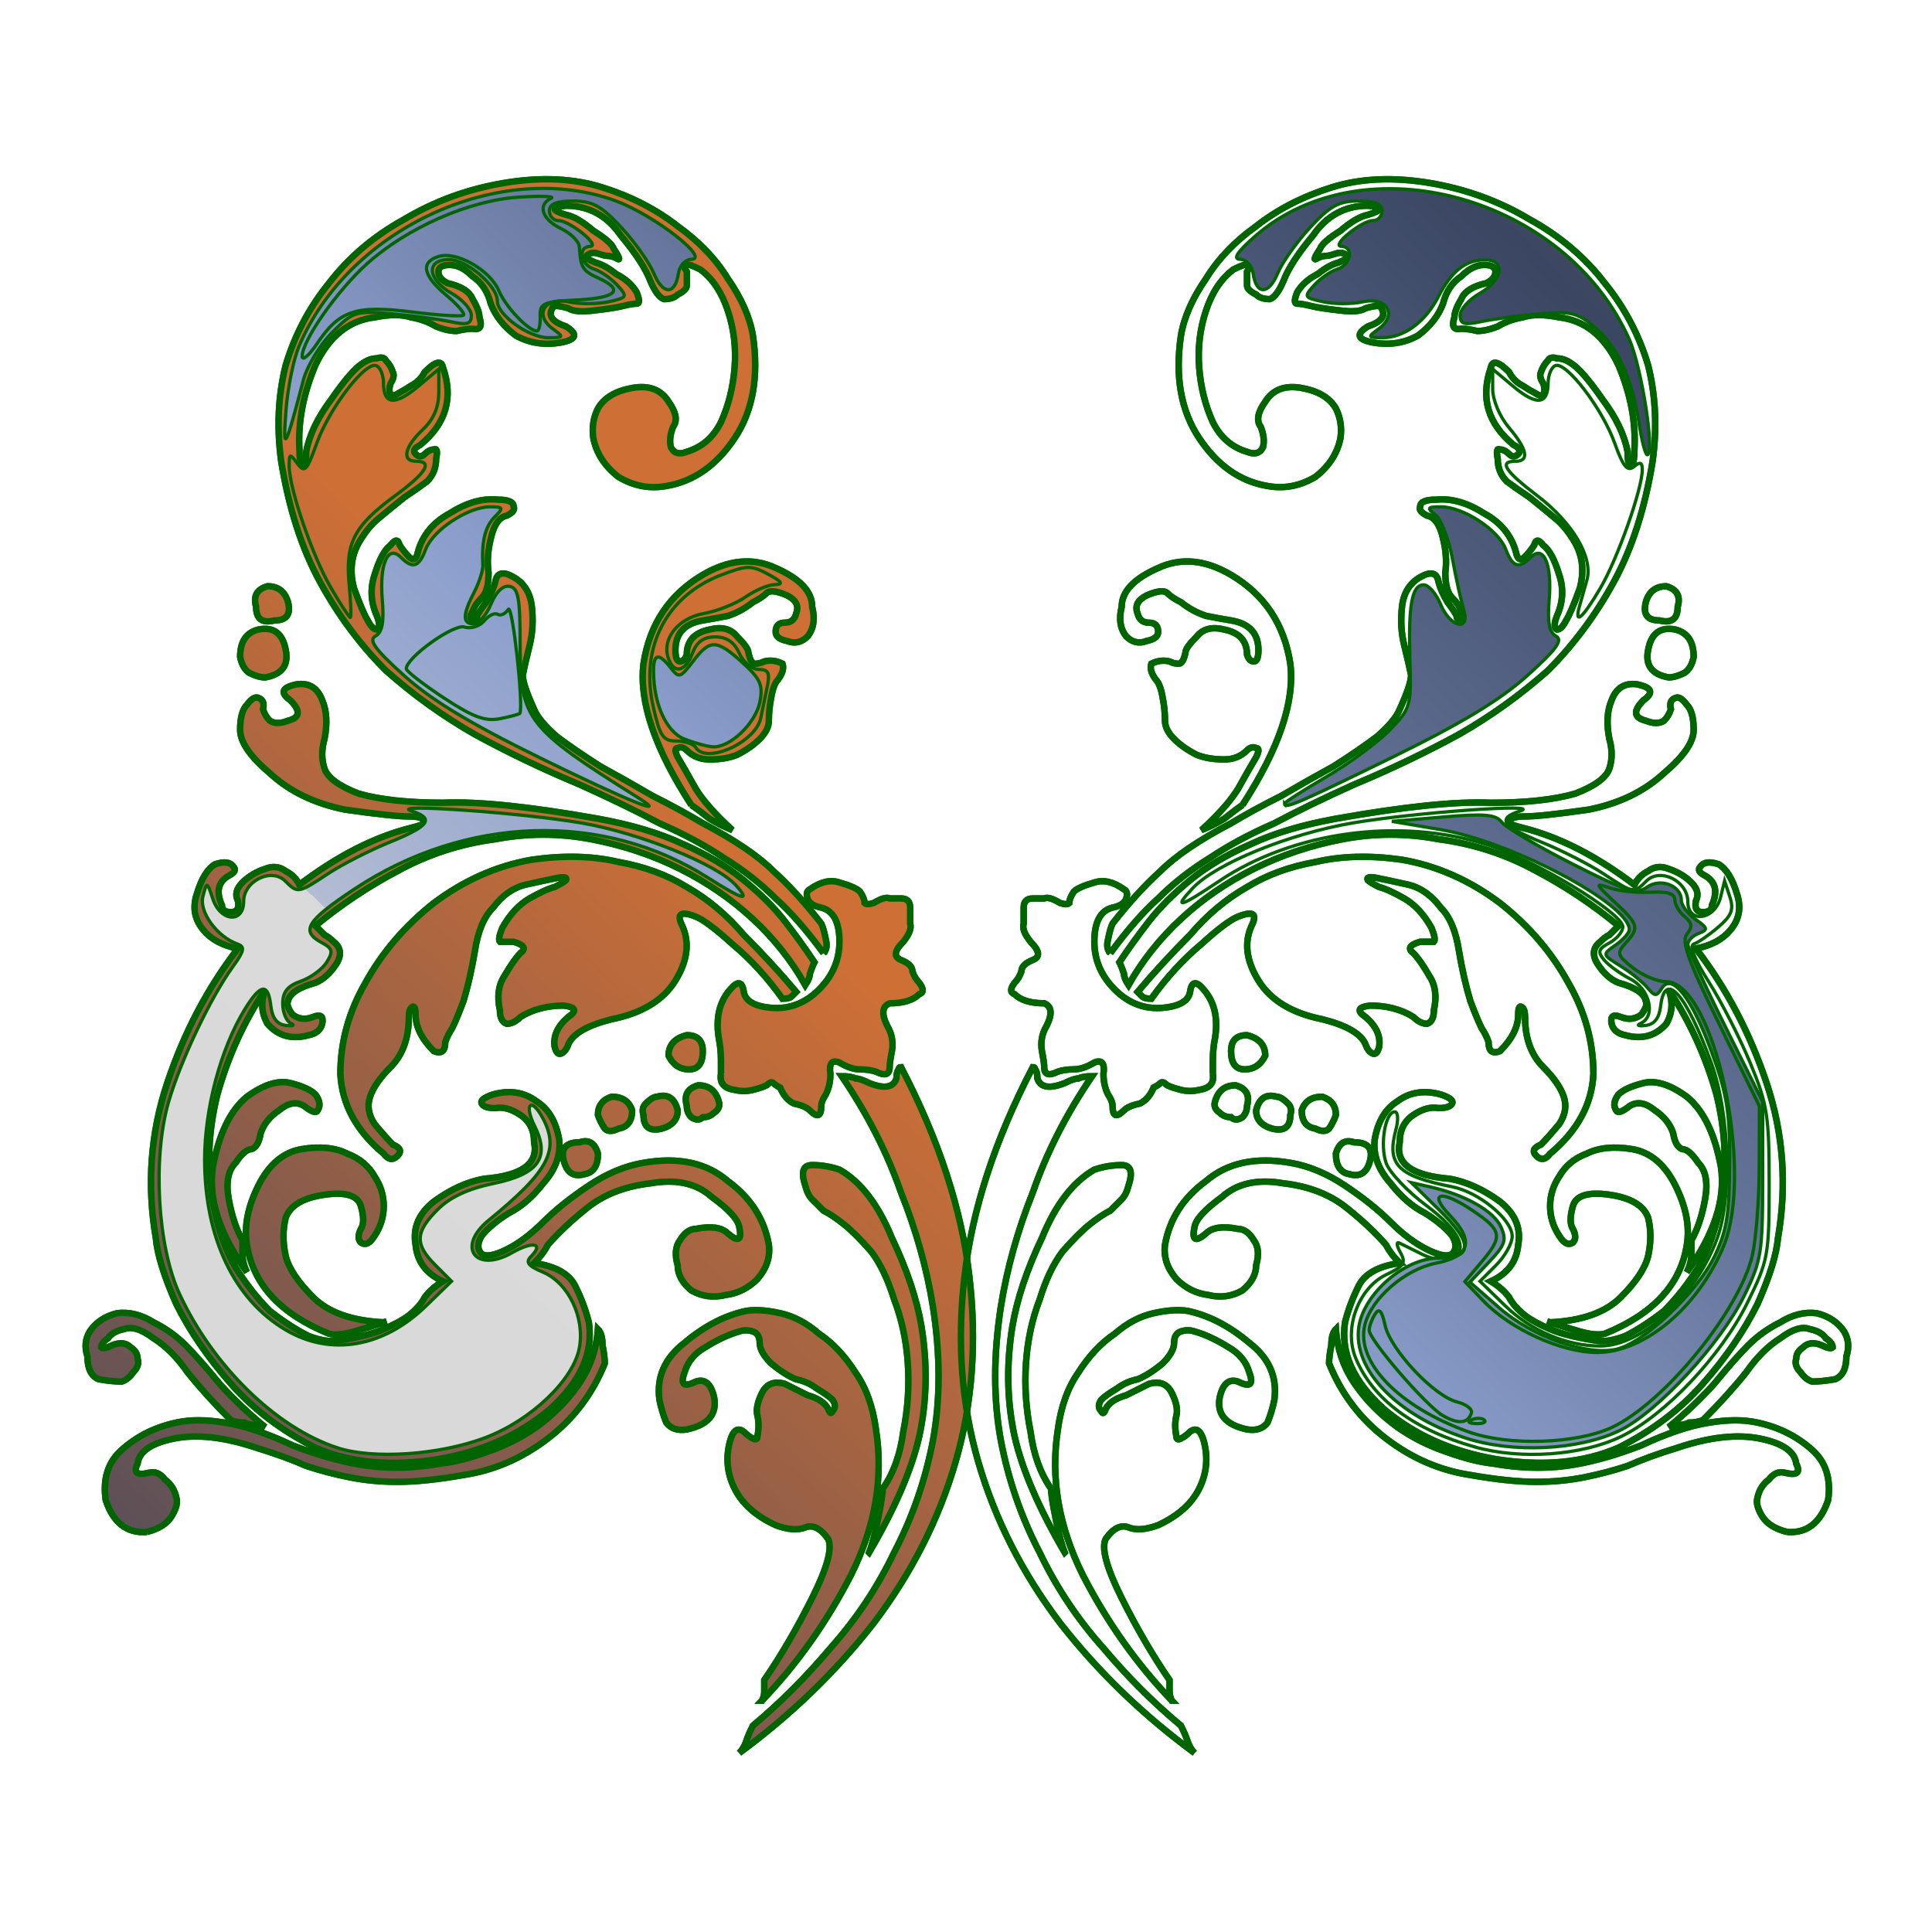 <?xml version="1.0" encoding="UTF-8" standalone="no"?>
<svg
   xmlns:dc="http://purl.org/dc/elements/1.1/"
   xmlns:cc="http://creativecommons.org/ns#"
   xmlns:rdf="http://www.w3.org/1999/02/22-rdf-syntax-ns#"
   xmlns:svg="http://www.w3.org/2000/svg"
   xmlns="http://www.w3.org/2000/svg"
   xmlns:xlink="http://www.w3.org/1999/xlink"
   xmlns:sodipodi="http://sodipodi.sourceforge.net/DTD/sodipodi-0.dtd"
   xmlns:inkscape="http://www.inkscape.org/namespaces/inkscape"
   width="150"
   height="150"
   viewBox="0 0 150 150"
   version="1.1"
   id="svg8"
   inkscape:version="1.0.1 (3bc2e813f5, 2020-09-07)"
   sodipodi:docname="25_dorism_Micro Fleu k.svg">
  <defs
     id="defs2">
    <filter
       inkscape:label="Raised Border"
       inkscape:menu="Bevels"
       inkscape:menu-tooltip="Strongly raised border around a flat surface"
       height="1.5"
       width="1.5"
       y="-0.25"
       x="-0.25"
       style="color-interpolation-filters:sRGB;"
       id="filter5312">
      <feGaussianBlur
         stdDeviation="4"
         result="result1"
         id="feGaussianBlur5290" />
      <feComposite
         in="result1"
         in2="result1"
         result="result4"
         operator="in"
         id="feComposite5292" />
      <feGaussianBlur
         stdDeviation="2"
         result="result6"
         in="result4"
         id="feGaussianBlur5294" />
      <feComposite
         operator="xor"
         in="result6"
         in2="result4"
         result="result8"
         id="feComposite5296" />
      <feComposite
         operator="atop"
         result="fbSourceGraphic"
         in="result4"
         in2="result8"
         id="feComposite5298" />
      <feSpecularLighting
         specularExponent="10"
         specularConstant="1.3"
         surfaceScale="3"
         lighting-color="rgb(255,255,255)"
         result="result1"
         in="fbSourceGraphic"
         id="feSpecularLighting5302">
        <feDistantLight
           azimuth="235"
           elevation="55"
           id="feDistantLight5300" />
      </feSpecularLighting>
      <feComposite
         operator="atop"
         result="result2"
         in="result1"
         in2="fbSourceGraphic"
         id="feComposite5304" />
      <feComposite
         k3="1"
         k2="1"
         operator="arithmetic"
         result="result4"
         in="fbSourceGraphic"
         in2="result2"
         id="feComposite5306" />
      <feComposite
         operator="over"
         in="result4"
         in2="SourceGraphic"
         id="feComposite5308" />
      <feBlend
         mode="multiply"
         in2="result2"
         id="feBlend5310" />
    </filter>
    <linearGradient
       id="linearGradient5450">
      <stop
         stop-color="#ff00ff"
         stop-opacity="0"
         offset="0"
         id="stop5424" />
      <stop
         stop-color="#ff00ff"
         offset="0.083"
         id="stop5426" />
      <stop
         stop-color="#ffffff"
         offset="0.167"
         id="stop5428" />
      <stop
         stop-color="#ff00ff"
         offset="0.25"
         id="stop5430" />
      <stop
         stop-color="#ff00ff"
         stop-opacity="0"
         offset="0.333"
         id="stop5432" />
      <stop
         stop-color="#ff00ff"
         offset="0.417"
         id="stop5434" />
      <stop
         stop-color="#ffffff"
         offset="0.5"
         id="stop5436" />
      <stop
         stop-color="#ff00ff"
         offset="0.583"
         id="stop5438" />
      <stop
         stop-color="#ff00ff"
         stop-opacity="0"
         offset="0.667"
         id="stop5440" />
      <stop
         stop-color="#ff00ff"
         offset="0.75"
         id="stop5442" />
      <stop
         stop-color="#ffffff"
         offset="0.833"
         id="stop5444" />
      <stop
         stop-color="#ff00ff"
         offset="0.917"
         id="stop5446" />
      <stop
         stop-color="#ff00ff"
         stop-opacity="0"
         offset="1"
         id="stop5448" />
    </linearGradient>
    <linearGradient
       id="linearGradient5550">
      <stop
         stop-color="#ae410d"
         offset="0"
         id="stop5500" />
      <stop
         stop-color="#ad3f12"
         offset="0.042"
         id="stop5502" />
      <stop
         stop-color="#ab3f12"
         offset="0.083"
         id="stop5504" />
      <stop
         stop-color="#a43b0d"
         offset="0.125"
         id="stop5506" />
      <stop
         stop-color="#9b3a13"
         offset="0.167"
         id="stop5508" />
      <stop
         stop-color="#8a3e32"
         offset="0.208"
         id="stop5510" />
      <stop
         stop-color="#8a5f53"
         offset="0.25"
         id="stop5512" />
      <stop
         stop-color="#aeaad5"
         offset="0.292"
         id="stop5514" />
      <stop
         stop-color="#bfcdf7"
         offset="0.333"
         id="stop5516" />
      <stop
         stop-color="#e1f5fd"
         offset="0.375"
         id="stop5518" />
      <stop
         stop-color="#c6e0fb"
         offset="0.417"
         id="stop5520" />
      <stop
         stop-color="#9f8cd3"
         offset="0.458"
         id="stop5522" />
      <stop
         stop-color="#9a88cb"
         offset="0.5"
         id="stop5524" />
      <stop
         stop-color="#744678"
         offset="0.542"
         id="stop5526" />
      <stop
         stop-color="#622318"
         offset="0.583"
         id="stop5528" />
      <stop
         stop-color="#561e13"
         offset="0.625"
         id="stop5530" />
      <stop
         stop-color="#4a1e17"
         offset="0.667"
         id="stop5532" />
      <stop
         stop-color="#471c15"
         offset="0.708"
         id="stop5534" />
      <stop
         stop-color="#4d1e14"
         offset="0.75"
         id="stop5536" />
      <stop
         stop-color="#632918"
         offset="0.792"
         id="stop5538" />
      <stop
         stop-color="#9a5222"
         offset="0.833"
         id="stop5540" />
      <stop
         stop-color="#d49d4d"
         offset="0.875"
         id="stop5542" />
      <stop
         stop-color="#f2d27d"
         offset="0.917"
         id="stop5544" />
      <stop
         stop-color="#f4db8d"
         offset="0.958"
         id="stop5546" />
      <stop
         stop-color="#f1d98a"
         offset="1"
         id="stop5548" />
    </linearGradient>
    <linearGradient
       id="linearGradient5658">
      <stop
         stop-color="#00fff2"
         stop-opacity="0"
         offset="0"
         id="stop5612" />
      <stop
         stop-color="#00ffee"
         stop-opacity="0.5"
         offset="0.111"
         id="stop5614" />
      <stop
         stop-color="#00ffe9"
         offset="0.153"
         id="stop5616" />
      <stop
         stop-color="#6afff2"
         offset="0.189"
         id="stop5618" />
      <stop
         stop-color="#d3fffb"
         offset="0.227"
         id="stop5620" />
      <stop
         stop-color="#d3fffc"
         offset="0.227"
         id="stop5622" />
      <stop
         stop-color="#6afff5"
         offset="0.267"
         id="stop5624" />
      <stop
         stop-color="#00ffee"
         offset="0.309"
         id="stop5626" />
      <stop
         stop-color="#00fff2"
         offset="0.309"
         id="stop5628" />
      <stop
         stop-color="#12f9ea"
         stop-opacity="0.5"
         offset="0.355"
         id="stop5630" />
      <stop
         stop-color="#25f2e1"
         stop-opacity="0"
         offset="0.398"
         id="stop5632" />
      <stop
         stop-color="#25f2e1"
         stop-opacity="0"
         offset="0.492"
         id="stop5634" />
      <stop
         stop-color="#25f2e1"
         stop-opacity="0"
         offset="0.591"
         id="stop5636" />
      <stop
         stop-color="#12f9e7"
         stop-opacity="0.451"
         offset="0.634"
         id="stop5638" />
      <stop
         stop-color="#00ffee"
         stop-opacity="0.902"
         offset="0.684"
         id="stop5640" />
      <stop
         stop-color="#00ffe9"
         stop-opacity="0.902"
         offset="0.684"
         id="stop5642" />
      <stop
         stop-color="#6afff2"
         stop-opacity="0.951"
         offset="0.728"
         id="stop5644" />
      <stop
         stop-color="#d3fffc"
         offset="0.77"
         id="stop5646" />
      <stop
         stop-color="#d3fffb"
         offset="0.77"
         id="stop5648" />
      <stop
         stop-color="#6afff2"
         stop-opacity="0.951"
         offset="0.812"
         id="stop5650" />
      <stop
         stop-color="#00ffe9"
         stop-opacity="0.902"
         offset="0.85"
         id="stop5652" />
      <stop
         stop-color="#00ffeb"
         stop-opacity="0.451"
         offset="0.897"
         id="stop5654" />
      <stop
         stop-color="#00ffee"
         stop-opacity="0"
         offset="1"
         id="stop5656" />
    </linearGradient>
    <linearGradient
       id="linearGradient5738">
      <stop
         stop-color="#f4eceb"
         offset="0"
         id="stop5716" />
      <stop
         stop-color="#f0d1c6"
         offset="0.142"
         id="stop5718" />
      <stop
         stop-color="#ecb7a1"
         offset="0.212"
         id="stop5720" />
      <stop
         stop-color="#edbc96"
         offset="0.28"
         id="stop5722" />
      <stop
         stop-color="#edc18b"
         offset="0.353"
         id="stop5724" />
      <stop
         stop-color="#481217"
         offset="0.51"
         id="stop5726" />
      <stop
         stop-color="#9b6a51"
         offset="0.59"
         id="stop5728" />
      <stop
         stop-color="#edc18b"
         offset="0.672"
         id="stop5730" />
      <stop
         stop-color="#ecb7a1"
         offset="0.813"
         id="stop5732" />
      <stop
         stop-color="#f0d1c6"
         offset="0.878"
         id="stop5734" />
      <stop
         stop-color="#f4eceb"
         offset="1"
         id="stop5736" />
    </linearGradient>
    <linearGradient
       id="linearGradient5778">
      <stop
         stop-color="#820000"
         offset="0"
         id="stop5772" />
      <stop
         stop-color="#ff0000"
         offset="0.5"
         id="stop5774" />
      <stop
         stop-color="#820000"
         offset="1"
         id="stop5776" />
    </linearGradient>
    <linearGradient
       id="linearGradient5826">
      <stop
         stop-color="#000000"
         stop-opacity="0"
         offset="0"
         id="stop5796" />
      <stop
         stop-color="#ffffff"
         offset="0.071"
         id="stop5798" />
      <stop
         stop-color="#000000"
         stop-opacity="0"
         offset="0.143"
         id="stop5800" />
      <stop
         stop-color="#ffffff"
         offset="0.214"
         id="stop5802" />
      <stop
         stop-color="#000000"
         stop-opacity="0"
         offset="0.286"
         id="stop5804" />
      <stop
         stop-color="#ffffff"
         offset="0.357"
         id="stop5806" />
      <stop
         stop-color="#000000"
         stop-opacity="0"
         offset="0.429"
         id="stop5808" />
      <stop
         stop-color="#ffffff"
         offset="0.5"
         id="stop5810" />
      <stop
         stop-color="#5f5f5f"
         stop-opacity="0"
         offset="0.571"
         id="stop5812" />
      <stop
         stop-color="#ffffff"
         offset="0.643"
         id="stop5814" />
      <stop
         stop-color="#5f5f5f"
         stop-opacity="0"
         offset="0.714"
         id="stop5816" />
      <stop
         stop-color="#ffffff"
         offset="0.786"
         id="stop5818" />
      <stop
         stop-color="#5f5f5f"
         stop-opacity="0"
         offset="0.857"
         id="stop5820" />
      <stop
         stop-color="#ffffff"
         offset="0.929"
         id="stop5822" />
      <stop
         stop-color="#5f5f5f"
         stop-opacity="0"
         offset="1"
         id="stop5824" />
    </linearGradient>
    <linearGradient
       id="linearGradient6074">
      <stop
         stop-color="#553b11"
         offset="0"
         id="stop6060" />
      <stop
         stop-color="#aa8d11"
         offset="0.214"
         id="stop6062" />
      <stop
         stop-color="#ffdf11"
         offset="0.446"
         id="stop6064" />
      <stop
         stop-color="#d4b51d"
         offset="0.761"
         id="stop6066" />
      <stop
         stop-color="#a98c2a"
         offset="0.852"
         id="stop6068" />
      <stop
         stop-color="#917431"
         offset="0.945"
         id="stop6070" />
      <stop
         stop-color="#785c38"
         offset="1"
         id="stop6072" />
    </linearGradient>
    <linearGradient
       id="linearGradient6112">
      <stop
         stop-color="#54a992"
         offset="0"
         id="stop6100" />
      <stop
         stop-color="#eddbc3"
         offset="0.2"
         id="stop6102" />
      <stop
         stop-color="#813a26"
         offset="0.4"
         id="stop6104" />
      <stop
         stop-color="#d94c3a"
         offset="0.6"
         id="stop6106" />
      <stop
         stop-color="#8fb59c"
         offset="0.8"
         id="stop6108" />
      <stop
         stop-color="#e8c571"
         offset="1"
         id="stop6110" />
    </linearGradient>
    <linearGradient
       id="linearGradient6154">
      <stop
         stop-color="#2e3c18"
         offset="0"
         id="stop6136" />
      <stop
         stop-color="#5c6314"
         offset="0.165"
         id="stop6138" />
      <stop
         stop-color="#898a11"
         offset="0.303"
         id="stop6140" />
      <stop
         stop-color="#bfb70d"
         offset="0.426"
         id="stop6142" />
      <stop
         stop-color="#f4e509"
         offset="0.571"
         id="stop6144" />
      <stop
         stop-color="#a8ae1c"
         offset="0.712"
         id="stop6146" />
      <stop
         stop-color="#5b7830"
         offset="0.862"
         id="stop6148" />
      <stop
         stop-color="#5b7830"
         offset="0.944"
         id="stop6150" />
      <stop
         stop-color="#5b7830"
         offset="1"
         id="stop6152" />
    </linearGradient>
    <linearGradient
       id="linearGradient6270">
      <stop
         stop-color="#ce6f36"
         offset="0"
         id="stop6248" />
      <stop
         stop-color="#845b4c"
         offset="0.093"
         id="stop6250" />
      <stop
         stop-color="#3a4662"
         offset="0.183"
         id="stop6252" />
      <stop
         stop-color="#637297"
         offset="0.339"
         id="stop6254" />
      <stop
         stop-color="#8b9ecc"
         offset="0.452"
         id="stop6256" />
      <stop
         stop-color="#b3bcd3"
         offset="0.554"
         id="stop6258" />
      <stop
         stop-color="#dadada"
         offset="0.554"
         id="stop6260" />
      <stop
         stop-color="#d8d8d8"
         offset="0.713"
         id="stop6262" />
      <stop
         stop-color="#d5d5d5"
         offset="0.76"
         id="stop6264" />
      <stop
         stop-color="#d1a286"
         offset="0.922"
         id="stop6266" />
      <stop
         stop-color="#ce6f36"
         offset="1"
         id="stop6268" />
    </linearGradient>
    <linearGradient
       id="linearGradient6314">
      <stop
         stop-color="#851313"
         offset="0"
         id="stop6304" />
      <stop
         stop-color="#ff0000"
         offset="0.25"
         id="stop6306" />
      <stop
         stop-color="#851313"
         offset="0.5"
         id="stop6308" />
      <stop
         stop-color="#ff0000"
         offset="0.75"
         id="stop6310" />
      <stop
         stop-color="#851313"
         offset="1"
         id="stop6312" />
    </linearGradient>
    <linearGradient
       inkscape:collect="always"
       xlink:href="#linearGradient6270"
       id="linearGradient6336"
       x1="157.079"
       y1="-12.627"
       x2="-29.772"
       y2="185.582"
       gradientUnits="userSpaceOnUse" />
  </defs>
  <sodipodi:namedview
     id="base"
     pagecolor="#ffffff"
     bordercolor="#666666"
     borderopacity="1.0"
     inkscape:pageopacity="0.0"
     inkscape:pageshadow="2"
     inkscape:zoom="1.979899"
     inkscape:cx="59.575748"
     inkscape:cy="94.149251"
     inkscape:document-units="px"
     inkscape:current-layer="layer1"
     inkscape:document-rotation="0"
     showgrid="false"
     units="px"
     inkscape:pagecheckerboard="true"
     inkscape:showpageshadow="false"
     inkscape:window-width="1436"
     inkscape:window-height="977"
     inkscape:window-x="274"
     inkscape:window-y="80"
     inkscape:window-maximized="0"
     showborder="true" />
  <g
     inkscape:label="Ebene 1"
     inkscape:groupmode="layer"
     id="layer1">
    <g
       id="g5288"
       style="fill:#800000;fill-opacity:0;stroke:#006400;stroke-width:0.5;stroke-miterlimit:4;stroke-dasharray:none;stroke-opacity:1;filter:url(#filter5312)">
      <g
         id="g5286"
         transform="matrix(1.843,0,0,1.843,-316.384,10.57)"
         style="fill:#800000;fill-opacity:0;stroke:#006400;stroke-width:0.271;stroke-miterlimit:4;stroke-dasharray:none;stroke-opacity:1">
        <g
           aria-label="k"
           id="g5280"
           style="font-size:96px;line-height:1.25;font-family:'Micro Fleurons Eighteen';-inkscape-font-specification:'Micro Fleurons Eighteen';fill:#800000;fill-opacity:0;stroke:#006400;stroke-width:0.271;stroke-miterlimit:4;stroke-dasharray:none;stroke-opacity:1">
          <path
             d="m 184.665,37.874 q -1.056,0.288 -1.728,-0.48 -0.384,-0.672 -0.096,-1.44 -1.344,2.016 -2.016,4.416 -0.576,2.304 -0.192,4.512 0.288,1.632 0.96,2.784 0.672,1.056 1.44,1.824 0.864,0.672 1.632,1.056 0.768,0.288 1.248,0.192 1.248,-0.192 1.92,-0.48 0.672,-0.288 1.056,-0.576 0.48,-0.384 0.672,-0.768 0.288,-0.384 0.768,-0.672 -1.056,-0.48 -1.152,-1.536 -0.192,-1.056 0.768,-1.824 1.056,-0.768 2.112,-0.96 2.4,-0.192 2.112,-1.536 0,-0.768 -0.576,-1.152 -0.576,-0.384 -1.056,-0.288 -0.48,0 -0.576,-0.192 -0.096,-0.192 0.48,-0.384 1.056,-0.288 1.824,0.288 0.768,0.48 0.96,1.632 0.096,0.96 -0.672,1.824 -0.672,0.864 -1.44,1.248 -0.768,0.48 -1.152,0.96 -0.288,0.48 0,0.768 0.288,0.192 1.056,-0.192 0.768,-0.384 1.536,-1.152 0.768,-0.768 1.92,-1.536 1.152,-0.768 2.304,-0.96 2.208,-0.384 3.552,0.768 1.44,1.056 1.728,2.688 0.096,0.768 -0.48,1.44 -0.576,0.576 -1.344,0.672 -0.768,0.192 -1.44,-0.192 -0.576,-0.48 -0.576,-1.056 -0.192,-0.672 0.096,-1.056 0.288,-0.48 0.672,-0.48 0.96,-0.192 1.344,0.192 0.672,0.576 0.48,-0.288 -0.096,-0.48 -1.152,-1.248 -0.96,-0.864 -2.592,-0.576 -1.632,0.192 -2.688,1.056 -0.96,0.768 -1.632,1.536 -0.192,0.384 -0.576,0.768 1.344,0.192 1.728,0.96 0.384,0.768 0.576,1.536 0.288,1.92 -1.632,3.648 -1.92,1.632 -4.704,2.112 -2.976,0.48 -5.184,-0.48 -2.112,-1.056 -3.552,-2.688 -1.44,-1.632 -2.304,-3.36 -0.768,-1.728 -0.864,-2.784 -0.576,-3.36 0.48,-6.528 1.056,-3.168 2.976,-5.664 -0.96,-0.192 -1.44,-0.768 -0.576,-0.672 -0.288,-1.536 0.288,-0.96 0.768,-1.248 0.576,-0.192 0.768,0.096 0.192,0.192 -0.192,0.384 -0.672,0.384 -0.288,1.248 0,0.288 0.384,0.288 0.384,0 0.288,-0.48 -0.192,-0.384 0.192,-0.768 0.384,-0.384 0.96,-0.576 0.48,-0.192 0.864,0.096 0.384,0.192 0.576,0.576 2.4,-1.824 4.704,-2.4 0.768,-0.192 0.576,-0.288 -0.096,-0.192 -0.672,-0.192 -0.672,0 -2.688,-0.288 -1.92,-0.384 -3.168,-1.536 -1.248,-1.056 -1.248,-1.824 0,-0.768 0.288,-1.056 0.288,-0.384 0.48,-0.288 0.288,0.096 0.192,0.48 0.096,0.288 0.288,0.48 0.288,0.192 0.768,0 0.768,-0.192 0.096,-0.864 -0.672,-0.48 0.288,-0.672 0.768,-0.096 1.056,0.672 0.288,0.672 0.096,1.632 -0.192,0.672 0,1.248 0.192,0.576 1.44,1.056 1.344,0.384 3.552,0.384 2.208,-0.096 6.528,0.672 2.112,0.384 3.552,1.056 1.536,0.672 2.592,1.536 1.056,0.864 1.728,1.728 0.672,0.864 1.248,1.728 -0.096,0.192 -0.192,0.48 0,0.192 -0.192,0.48 -0.864,-1.536 -2.208,-2.784 -1.344,-1.248 -3.072,-2.112 -1.728,-0.864 -3.744,-1.248 -2.016,-0.384 -4.032,0 -2.208,0.288 -4.128,1.344 -1.824,0.96 -3.456,2.304 0.192,0.192 0.384,0.384 0.192,0.096 0.384,0.288 0.48,0.384 0.096,0.96 -0.384,0.576 -0.864,0.768 -1.056,0.288 -1.152,0.768 -0.096,0.192 0.192,0.576 0.384,0.288 0.864,0.096 0.48,-0.192 0.384,0.288 -0.096,0.384 -0.576,0.48 z m -1.728,-18.912 q 0.672,0 0.864,0.672 0.192,0.768 -0.576,0.768 -0.768,0.192 -0.768,-0.576 -0.192,-0.672 0.48,-0.864 z m -0.384,1.824 q 0.96,-0.192 1.152,0.864 0.192,0.96 -0.864,1.152 -0.288,0 -0.672,-0.192 -0.288,-0.192 -0.384,-0.672 0,-0.96 0.768,-1.152 z m 18.048,17.088 q 0.672,0 0.672,0.672 0,0.768 -0.576,0.768 -0.576,0 -0.864,-0.576 0,-0.672 0.768,-0.864 z m 0.48,2.112 q 0.672,0 0.864,0.672 0.096,0.288 -0.192,0.48 -0.192,0.192 -0.48,0.192 -0.192,0.192 -0.48,0 -0.192,-0.192 -0.192,-0.48 -0.192,-0.672 0.48,-0.864 z m -1.728,0.48 q 0.672,-0.192 0.864,0.576 0,0.576 -0.672,0.768 -0.768,0.192 -0.768,-0.576 -0.096,-0.288 0.096,-0.48 0.288,-0.288 0.48,-0.288 z m -1.92,0 q 0.672,0 0.864,0.576 0,0.672 -0.576,0.768 -0.384,0.192 -0.576,0 -0.192,-0.288 -0.288,-0.576 0,-0.576 0.576,-0.768 z m -1.344,1.92 q 0.576,-0.192 0.768,0.48 0,0.768 -0.576,0.864 -0.672,0.192 -0.864,-0.576 -0.192,-0.768 0.672,-0.768 z m -14.688,11.712 q -1.056,-1.056 -1.824,-2.016 -0.672,-0.96 -1.44,-1.44 -0.768,-0.576 -1.248,-0.384 -0.48,0.096 -0.672,0.384 -0.288,0.192 -0.288,0.384 0.096,0.096 0.48,-0.096 0.48,-0.192 0.768,0.096 0.288,0.192 0.288,0.48 0.096,0.288 -0.192,0.576 -0.192,0.288 -0.48,0.384 -0.384,0 -0.96,-0.096 -0.48,-0.192 -0.48,-0.96 -0.192,-0.576 0.096,-1.056 0.384,-0.576 1.152,-0.768 0.768,-0.096 1.536,0.384 0.768,0.384 1.344,0.96 0.576,0.576 1.44,1.632 0.864,0.96 1.92,1.824 -0.192,-0.096 -0.48,-0.096 -0.192,0 -0.384,-0.096 -0.288,0 -0.576,-0.096 z m 0.48,-7.584 q 0,0.192 0,0.576 0,0.384 0.192,0.768 -1.728,-2.4 -1.44,-4.416 0.384,-2.112 1.44,-2.976 1.056,-0.768 1.824,-0.576 0.768,0.192 1.056,0.48 0.288,0.384 0.096,0.672 -0.096,0.192 -0.576,-0.192 -0.48,-0.288 -1.056,0.192 -0.576,0.384 -0.768,0.96 -0.096,0.576 -0.384,0.672 -0.288,0 -0.672,0.576 -0.48,0.48 -0.288,1.536 0.192,1.056 0.576,1.728 z m 5.952,3.456 q -0.576,0.192 -1.248,0.384 -0.672,0.192 -1.056,0.096 -3.072,-1.248 -3.456,-3.744 -0.192,-1.152 0.48,-2.496 0.672,-1.344 1.824,-1.536 1.152,-0.192 1.92,0.192 0.768,0.288 1.152,0.96 0.384,0.576 0.384,1.248 0,0.672 -0.384,1.248 -0.288,0.48 -0.576,0.288 -0.192,-0.192 0,-0.576 0.192,-0.288 0,-0.96 -0.192,-0.672 -1.536,-0.48 -1.344,0.192 -1.632,0.96 -0.192,0.768 0,1.632 0.192,0.768 1.152,1.728 0.96,0.96 2.976,1.056 z m -9.984,8.832 q -1.248,0.096 -1.728,-1.344 -0.192,-1.344 0.672,-2.112 0.96,-0.864 2.304,-1.152 0.864,-0.192 2.016,0 1.248,0.192 2.88,0.96 1.728,0.672 3.168,0.864 1.44,0.192 3.072,-0.096 0.864,-0.096 1.92,-0.48 1.152,-0.384 2.112,-1.056 1.056,-0.768 1.728,-1.728 0.768,-1.056 0.864,-2.4 0.192,0.192 0.192,0.672 0.096,0.48 0.096,0.768 -0.768,1.92 -2.4,3.168 -1.632,1.248 -3.552,1.536 -1.632,0.288 -2.784,0.288 -1.056,0 -2.016,-0.192 -0.96,-0.192 -1.824,-0.48 -0.864,-0.384 -2.112,-0.768 -2.016,-0.672 -3.456,-0.384 -1.44,0.288 -1.536,1.056 -0.288,0.576 0.48,0.384 0.384,-0.096 0.672,0.288 0.384,0.288 0.48,0.768 0.096,0.288 -0.192,0.768 -0.288,0.48 -1.056,0.672 z m 28.512,-24.384 q -1.056,-1.44 -2.016,-2.304 -0.96,-0.96 -2.208,-1.728 -1.152,-0.768 -2.688,-1.44 -1.44,-0.768 -3.36,-1.632 -2.304,-0.96 -4.416,-2.112 -2.016,-1.152 -3.744,-2.688 -1.632,-1.632 -2.784,-3.744 -1.152,-2.112 -1.632,-5.088 -0.288,-2.112 0.192,-4.032 0.576,-1.92 1.824,-3.456 1.248,-1.632 3.168,-2.688 1.92,-1.152 4.224,-1.536 2.304,-0.384 4.128,0.192 1.824,0.576 3.168,1.632 1.344,0.96 2.112,2.208 0.864,1.248 1.056,2.4 0.384,2.592 -0.768,4.32 -1.152,1.728 -2.88,2.016 -1.056,0.192 -2.016,-0.384 -0.864,-0.672 -1.056,-1.632 -0.096,-0.672 0.192,-1.248 0.384,-0.672 1.44,-0.864 1.056,-0.192 1.536,0.576 0.48,0.672 0.192,1.056 -0.192,0.48 -0.096,0.864 0.192,0.384 0.672,0.192 0.96,-0.288 1.44,-1.248 0.48,-1.056 0.576,-2.304 0.096,-1.248 -0.288,-2.4 -0.384,-1.152 -1.152,-1.728 -0.96,-0.48 -0.576,0.096 0,0.288 0,0.576 0,0.192 -0.384,0.384 -0.192,0.192 -0.576,0.192 -0.288,-0.096 -0.576,-0.768 -0.288,-0.768 -1.248,-1.92 -0.864,-1.248 -2.304,-1.248 -0.96,0.096 0,0.384 0.48,0.096 1.152,0.672 0.768,0.48 0.864,0.768 0.384,0.576 0.096,0.384 -0.192,-0.096 -0.384,-0.096 -0.096,0 -0.384,-0.096 -0.288,-0.096 -0.48,0.096 -0.096,0.096 0.384,0.288 0.384,0.096 0.864,0.48 0.576,0.288 0.864,0.768 0.192,0.48 0,0.48 -0.192,0 -0.576,0.096 -0.384,0.096 -1.248,0.192 -0.768,0.096 -1.056,-0.096 -0.672,-0.192 -0.672,0 -0.288,0.48 0.576,0.768 0.768,0.48 -0.192,0.672 -1.056,0.192 -1.92,-0.288 -0.768,-0.576 -1.056,-1.344 -0.192,-0.768 -0.768,-1.152 -0.48,-0.48 -0.96,-0.48 -0.48,0 -0.48,0.288 0,0.288 0.384,0.48 0.864,0.192 1.056,0.672 0.288,0.48 0.288,0.768 0.192,0.576 -0.288,0.48 -0.288,0 -0.672,0.096 -0.384,0 -0.864,-0.192 -0.48,-0.288 -1.056,-0.384 -0.576,-0.192 -1.536,0 -1.632,0.192 -2.496,2.016 -0.768,1.824 -0.672,3.552 0,0.48 0.096,0.672 0.192,0.096 0.192,-0.576 0.192,-1.056 1.056,-2.208 0.864,-1.248 1.344,-1.536 0.288,-0.192 0.576,-0.192 0.288,-0.096 0.384,0.096 0.192,0.192 0.288,0.48 0.096,0.192 -0.096,0.48 -0.096,0.288 0,0.48 0.096,0.096 0.384,-0.096 0.192,-0.096 0.48,-0.288 0.384,-0.192 0.576,-0.576 0.672,-0.672 0.768,-0.192 0.672,1.92 -0.96,3.264 -0.384,0.192 -0.192,0.384 0.192,0.192 0.384,0 0.192,-0.192 0.384,-0.192 0.192,-0.096 0.096,0.384 0,0.576 -0.384,0.96 -0.384,0.288 -0.96,0.672 -0.48,0.384 -1.056,0.864 -0.48,0.384 -0.864,1.056 -0.48,0.864 -0.192,1.92 0.384,1.056 0.576,1.344 0.192,0.384 0.384,0.384 0.192,-0.096 0,-0.576 -0.384,-0.864 -0.096,-1.728 0.288,-0.96 0.672,-1.248 0.288,-0.384 0.384,0 0.192,0.288 0.384,0.48 0.288,0.288 0.384,-0.192 0.288,-1.056 1.344,-1.632 1.056,-0.672 2.016,-0.576 0.672,0 0.672,0.288 0.096,0.192 -0.288,0.384 -0.48,0.096 -0.672,0.96 -0.192,0.768 -0.096,1.44 0,0.768 -0.288,1.056 -0.288,0.288 -0.384,0.576 -0.192,0.288 0,0.384 0.192,0 0.192,-0.192 0.096,-0.192 0.384,-0.576 0.288,-0.48 0.384,-0.864 0.096,-0.576 0.768,-0.192 0.672,0.384 0.768,1.248 0.096,0.864 -0.096,1.632 -0.192,0.768 -0.288,1.248 0,0.384 0.48,1.44 0.192,0.48 0.96,1.152 0.768,0.576 1.824,1.248 1.056,0.576 2.208,1.248 1.152,0.576 2.112,1.152 2.016,1.056 2.976,2.016 0.96,0.864 2.016,2.208 0.096,0.192 0.192,0.672 0.096,0.384 -0.096,0.576 z m -5.568,-6.24 q -2.304,-3.552 -2.016,-5.952 0.384,-2.496 2.496,-3.744 1.632,-0.96 3.072,-0.288 1.536,0.672 1.536,1.632 0.192,0.768 -0.192,1.248 -0.384,0.384 -0.864,0.192 -0.48,-0.096 -0.48,-0.384 0,-0.384 0.384,-0.384 0.384,0 0.48,-0.384 0.192,-0.48 -0.384,-0.768 -0.672,-0.288 -0.864,-0.096 -0.192,0.192 -0.576,0.384 -0.48,0.384 -1.056,0.576 -0.48,0.096 -1.056,0.192 -1.152,0.192 -1.152,1.248 0,0.48 0.192,0.48 0.192,0 0.288,-0.288 0,-0.864 0.96,-1.056 0.768,-0.192 1.152,0.288 0.48,0.48 0.48,0.672 0.096,0.48 0.288,0.48 0.192,0 0.384,-0.096 0.384,-0.096 0.768,0.096 0.096,0.288 -0.192,0.672 -0.192,0.192 -0.288,0.768 -0.096,0.48 -0.096,0.96 0,0.384 -0.384,0.768 -0.384,0.384 -0.96,0.672 -0.48,0.192 -1.152,0.192 -0.576,0 -0.96,-0.384 -0.192,-0.192 -0.384,-0.096 -0.192,0 0,0.384 0.288,0.48 0.768,1.344 0.48,0.768 1.536,1.728 -0.48,-0.192 -0.96,-0.48 -0.48,-0.384 -0.768,-0.576 z m -12.96,14.688 q -1.728,-1.44 -1.824,-3.36 0,-2.016 1.056,-3.84 1.056,-1.92 2.88,-3.36 1.92,-1.44 4.128,-1.824 2.016,-0.288 3.648,0.096 1.632,0.288 2.88,1.056 1.344,0.768 2.4,2.016 1.152,1.152 2.208,2.4 l -0.192,0.192 q -0.096,0.096 -0.384,0.096 -0.96,-1.344 -2.112,-2.304 -1.056,-0.96 -1.536,-1.152 -0.96,-0.384 -0.576,0.384 0.48,1.056 -0.288,2.304 -0.768,1.248 -2.688,1.632 -1.536,0.384 -1.824,1.056 -0.096,0.288 -0.288,0.384 -0.192,0.096 -0.288,-0.288 -0.096,-0.672 0.576,-1.248 0.576,-0.384 -0.192,-0.48 -1.056,0 -1.824,0.48 -0.288,0.288 -0.576,0.288 -0.288,-0.096 -0.288,-0.576 -0.192,-0.864 0.192,-1.44 0.384,-0.672 0.672,-0.96 0.384,-0.288 -0.288,-0.48 -0.384,0 -0.576,0 -0.096,-0.096 0.096,-0.576 0.48,-0.864 1.152,-1.248 0.672,-0.384 1.056,-0.48 0.384,-0.192 0.48,-0.288 0.096,-0.192 -0.384,-0.096 -0.48,0.096 -1.344,0.288 -0.768,0.192 -1.344,0.96 -0.576,0.576 -0.768,1.824 -0.192,1.152 -0.48,2.112 -0.288,0.768 -0.48,1.152 -0.192,0.288 -0.288,0.576 0,0.576 -0.48,0.384 -0.768,-0.768 -0.768,-1.536 0,-0.48 -0.192,-0.288 -0.096,0.096 -0.096,0.384 0,1.344 -0.768,2.112 -0.672,0.672 -0.864,1.248 -0.192,0.576 0.192,1.152 0.48,0.576 0.768,0.864 0.48,0.192 0.192,0.48 -0.288,0.288 -0.576,-0.096 z m 14.208,-3.36 q 0,-0.192 0,-0.576 0,-0.48 -0.096,-0.96 -0.192,-1.248 0.48,-2.016 0.48,-0.576 0.576,0.096 0.096,0.576 1.152,0.672 1.152,0.096 2.016,-0.768 0.864,-0.864 0.864,-2.016 0,-1.248 -0.768,-1.44 -0.48,-0.096 -0.576,-0.384 -0.096,-0.288 0.096,-0.384 0.672,-0.48 1.248,-0.288 0.672,0.192 0.864,0.384 0.192,0.288 0.192,0.48 0.096,0.096 0.384,0 0.48,-0.288 0.672,-0.192 0.192,0 0.48,0 0.384,0 0.384,0.384 0,0.288 0,0.672 0.096,0.288 -0.288,0.768 -0.576,0.576 -0.096,0.768 0.48,0.192 0.48,0.48 0.096,0.288 0.288,0.48 0.288,0.384 0,0.48 -0.384,0.384 -1.248,0.384 -0.48,0.192 -0.096,0.96 0.288,0.48 0.192,1.056 -0.096,0.48 -0.096,0.672 0,0.48 -0.576,0.192 -0.288,-0.096 -0.672,-0.096 -0.384,0 -0.864,-0.288 -0.48,-0.192 -0.384,0.48 0,0.48 -0.192,0.864 -0.192,0.288 -0.192,0.48 0,0.672 -0.48,0.192 -0.192,-0.192 -0.672,-0.288 -0.384,-0.192 -0.576,-0.672 -0.192,-0.096 -0.288,-0.192 -0.096,-0.096 -0.288,0.096 -0.192,0.096 -0.576,0.192 -0.384,0.096 -0.768,0 -0.672,-0.096 -0.576,-0.672 z m 0.768,28.608 q 0.192,-0.192 0.288,-0.48 0.096,-0.288 0.288,-0.672 1.728,-1.44 3.264,-3.264 1.632,-1.824 2.688,-4.032 1.152,-2.208 1.632,-4.704 0.48,-2.592 0,-5.664 -0.384,-2.4 -1.344,-4.8 -0.864,-2.496 -2.496,-4.896 0.384,0 0.576,0.096 0.192,0 0.576,0.192 0.96,0.384 1.152,-0.192 0,-0.288 0.096,-0.384 0,-0.096 0.096,-0.096 2.4,4.608 2.88,8.832 0.48,4.128 -0.576,7.776 -1.056,3.648 -3.456,6.816 -2.4,3.072 -5.664,5.472 z m 5.472,-8.448 q 0.192,-0.48 0.384,-1.44 0.192,-0.96 0.192,-1.248 0.672,-0.96 0.864,-2.4 0.288,-1.44 0.192,-2.88 -0.096,-1.44 -0.576,-2.688 -0.384,-1.248 -0.96,-2.016 -0.672,-0.768 -1.152,-1.152 -0.48,-0.384 -0.864,-0.576 -0.288,-0.288 -0.48,-0.48 -0.192,-0.192 -0.288,-0.576 -0.288,-0.864 0.288,-0.864 0.576,0 1.152,0.192 1.344,0.768 2.208,2.88 0.96,2.016 1.248,3.744 0.384,2.4 -0.096,4.608 -0.48,2.112 -2.112,4.896 z m -4.512,6.24 q 0.096,-0.192 0.096,-0.384 0,-0.288 0,-0.48 1.056,-1.536 2.016,-3.456 0.96,-1.92 0.672,-2.496 -0.48,-0.672 -0.96,-0.48 -0.48,0.192 -1.248,-0.096 -1.248,-0.576 -1.728,-1.536 -0.48,-0.96 -0.192,-2.016 0.192,-0.672 0.576,-0.384 0.192,0.192 0.384,0.288 0.192,0.096 0.192,-0.096 0.096,-0.48 0,-0.864 -0.096,-0.384 0.192,-0.96 0.288,-0.576 0.96,-0.384 0.384,0.192 0.96,0.48 0.672,0.192 0.864,0.576 0.096,0.288 0.192,0.096 0.192,-0.192 0,-0.48 -0.192,-0.192 -0.672,-0.48 -0.384,-0.288 -0.864,-0.384 -0.48,-0.192 -1.056,-0.672 -0.48,-0.48 -0.48,-0.864 0,-0.384 -0.288,-0.48 -0.288,-0.096 -0.576,0 -0.672,0.192 -1.44,0.672 -0.672,0.384 -0.864,1.056 -0.288,0.768 0.48,0.384 0.576,-0.192 0.768,0.672 0.192,1.056 -1.152,1.344 -0.576,0.096 -0.864,-0.288 -0.192,-0.48 -0.288,-0.96 -0.192,-1.44 1.056,-2.4 1.248,-1.056 2.592,-1.344 0.576,-0.096 1.44,0.096 0.864,0.192 1.632,0.864 0.864,0.576 1.536,1.632 0.672,0.96 0.864,2.4 0.48,3.072 -1.056,6.144 -1.536,2.976 -3.744,5.28 z"
             id="path5278"
             style="fill:#800000;fill-opacity:0;stroke:#006400;stroke-width:0.271;stroke-miterlimit:4;stroke-dasharray:none;stroke-opacity:1" />
        </g>
        <g
           aria-label="k"
           transform="scale(-1,1)"
           id="g5284"
           style="font-size:96px;line-height:1.25;font-family:'Micro Fleurons Eighteen';-inkscape-font-specification:'Micro Fleurons Eighteen';fill:#800000;fill-opacity:0;stroke:#006400;stroke-width:0.271;stroke-miterlimit:4;stroke-dasharray:none;stroke-opacity:1">
          <path
             d="m -240.137,37.874 q -1.056,0.288 -1.728,-0.48 -0.384,-0.672 -0.096,-1.44 -1.344,2.016 -2.016,4.416 -0.576,2.304 -0.192,4.512 0.288,1.632 0.96,2.784 0.672,1.056 1.44,1.824 0.864,0.672 1.632,1.056 0.768,0.288 1.248,0.192 1.248,-0.192 1.92,-0.48 0.672,-0.288 1.056,-0.576 0.48,-0.384 0.672,-0.768 0.288,-0.384 0.768,-0.672 -1.056,-0.48 -1.152,-1.536 -0.192,-1.056 0.768,-1.824 1.056,-0.768 2.112,-0.96 2.4,-0.192 2.112,-1.536 0,-0.768 -0.576,-1.152 -0.576,-0.384 -1.056,-0.288 -0.48,0 -0.576,-0.192 -0.096,-0.192 0.48,-0.384 1.056,-0.288 1.824,0.288 0.768,0.48 0.96,1.632 0.096,0.96 -0.672,1.824 -0.672,0.864 -1.44,1.248 -0.768,0.48 -1.152,0.96 -0.288,0.48 0,0.768 0.288,0.192 1.056,-0.192 0.768,-0.384 1.536,-1.152 0.768,-0.768 1.92,-1.536 1.152,-0.768 2.304,-0.96 2.208,-0.384 3.552,0.768 1.44,1.056 1.728,2.688 0.096,0.768 -0.48,1.44 -0.576,0.576 -1.344,0.672 -0.768,0.192 -1.44,-0.192 -0.576,-0.48 -0.576,-1.056 -0.192,-0.672 0.096,-1.056 0.288,-0.48 0.672,-0.48 0.96,-0.192 1.344,0.192 0.672,0.576 0.48,-0.288 -0.096,-0.48 -1.152,-1.248 -0.96,-0.864 -2.592,-0.576 -1.632,0.192 -2.688,1.056 -0.96,0.768 -1.632,1.536 -0.192,0.384 -0.576,0.768 1.344,0.192 1.728,0.96 0.384,0.768 0.576,1.536 0.288,1.92 -1.632,3.648 -1.92,1.632 -4.704,2.112 -2.976,0.48 -5.184,-0.48 -2.112,-1.056 -3.552,-2.688 -1.44,-1.632 -2.304,-3.36 -0.768,-1.728 -0.864,-2.784 -0.576,-3.36 0.48,-6.528 1.056,-3.168 2.976,-5.664 -0.96,-0.192 -1.44,-0.768 -0.576,-0.672 -0.288,-1.536 0.288,-0.96 0.768,-1.248 0.576,-0.192 0.768,0.096 0.192,0.192 -0.192,0.384 -0.672,0.384 -0.288,1.248 0,0.288 0.384,0.288 0.384,0 0.288,-0.48 -0.192,-0.384 0.192,-0.768 0.384,-0.384 0.96,-0.576 0.48,-0.192 0.864,0.096 0.384,0.192 0.576,0.576 2.4,-1.824 4.704,-2.4 0.768,-0.192 0.576,-0.288 -0.096,-0.192 -0.672,-0.192 -0.672,0 -2.688,-0.288 -1.92,-0.384 -3.168,-1.536 -1.248,-1.056 -1.248,-1.824 0,-0.768 0.288,-1.056 0.288,-0.384 0.48,-0.288 0.288,0.096 0.192,0.48 0.096,0.288 0.288,0.48 0.288,0.192 0.768,0 0.768,-0.192 0.096,-0.864 -0.672,-0.48 0.288,-0.672 0.768,-0.096 1.056,0.672 0.288,0.672 0.096,1.632 -0.192,0.672 0,1.248 0.192,0.576 1.44,1.056 1.344,0.384 3.552,0.384 2.208,-0.096 6.528,0.672 2.112,0.384 3.552,1.056 1.536,0.672 2.592,1.536 1.056,0.864 1.728,1.728 0.672,0.864 1.248,1.728 -0.096,0.192 -0.192,0.48 0,0.192 -0.192,0.48 -0.864,-1.536 -2.208,-2.784 -1.344,-1.248 -3.072,-2.112 -1.728,-0.864 -3.744,-1.248 -2.016,-0.384 -4.032,0 -2.208,0.288 -4.128,1.344 -1.824,0.96 -3.456,2.304 0.192,0.192 0.384,0.384 0.192,0.096 0.384,0.288 0.48,0.384 0.096,0.96 -0.384,0.576 -0.864,0.768 -1.056,0.288 -1.152,0.768 -0.096,0.192 0.192,0.576 0.384,0.288 0.864,0.096 0.48,-0.192 0.384,0.288 -0.096,0.384 -0.576,0.48 z m -1.728,-18.912 q 0.672,0 0.864,0.672 0.192,0.768 -0.576,0.768 -0.768,0.192 -0.768,-0.576 -0.192,-0.672 0.48,-0.864 z m -0.384,1.824 q 0.96,-0.192 1.152,0.864 0.192,0.96 -0.864,1.152 -0.288,0 -0.672,-0.192 -0.288,-0.192 -0.384,-0.672 0,-0.96 0.768,-1.152 z m 18.048,17.088 q 0.672,0 0.672,0.672 0,0.768 -0.576,0.768 -0.576,0 -0.864,-0.576 0,-0.672 0.768,-0.864 z m 0.48,2.112 q 0.672,0 0.864,0.672 0.096,0.288 -0.192,0.48 -0.192,0.192 -0.48,0.192 -0.192,0.192 -0.48,0 -0.192,-0.192 -0.192,-0.48 -0.192,-0.672 0.48,-0.864 z m -1.728,0.48 q 0.672,-0.192 0.864,0.576 0,0.576 -0.672,0.768 -0.768,0.192 -0.768,-0.576 -0.096,-0.288 0.096,-0.48 0.288,-0.288 0.48,-0.288 z m -1.92,0 q 0.672,0 0.864,0.576 0,0.672 -0.576,0.768 -0.384,0.192 -0.576,0 -0.192,-0.288 -0.288,-0.576 0,-0.576 0.576,-0.768 z m -1.344,1.92 q 0.576,-0.192 0.768,0.48 0,0.768 -0.576,0.864 -0.672,0.192 -0.864,-0.576 -0.192,-0.768 0.672,-0.768 z m -14.688,11.712 q -1.056,-1.056 -1.824,-2.016 -0.672,-0.96 -1.44,-1.44 -0.768,-0.576 -1.248,-0.384 -0.48,0.096 -0.672,0.384 -0.288,0.192 -0.288,0.384 0.096,0.096 0.48,-0.096 0.48,-0.192 0.768,0.096 0.288,0.192 0.288,0.48 0.096,0.288 -0.192,0.576 -0.192,0.288 -0.48,0.384 -0.384,0 -0.96,-0.096 -0.48,-0.192 -0.48,-0.96 -0.192,-0.576 0.096,-1.056 0.384,-0.576 1.152,-0.768 0.768,-0.096 1.536,0.384 0.768,0.384 1.344,0.96 0.576,0.576 1.44,1.632 0.864,0.96 1.92,1.824 -0.192,-0.096 -0.48,-0.096 -0.192,0 -0.384,-0.096 -0.288,0 -0.576,-0.096 z m 0.48,-7.584 q 0,0.192 0,0.576 0,0.384 0.192,0.768 -1.728,-2.4 -1.44,-4.416 0.384,-2.112 1.44,-2.976 1.056,-0.768 1.824,-0.576 0.768,0.192 1.056,0.48 0.288,0.384 0.096,0.672 -0.096,0.192 -0.576,-0.192 -0.48,-0.288 -1.056,0.192 -0.576,0.384 -0.768,0.96 -0.096,0.576 -0.384,0.672 -0.288,0 -0.672,0.576 -0.48,0.48 -0.288,1.536 0.192,1.056 0.576,1.728 z m 5.952,3.456 q -0.576,0.192 -1.248,0.384 -0.672,0.192 -1.056,0.096 -3.072,-1.248 -3.456,-3.744 -0.192,-1.152 0.48,-2.496 0.672,-1.344 1.824,-1.536 1.152,-0.192 1.92,0.192 0.768,0.288 1.152,0.96 0.384,0.576 0.384,1.248 0,0.672 -0.384,1.248 -0.288,0.48 -0.576,0.288 -0.192,-0.192 0,-0.576 0.192,-0.288 0,-0.96 -0.192,-0.672 -1.536,-0.48 -1.344,0.192 -1.632,0.96 -0.192,0.768 0,1.632 0.192,0.768 1.152,1.728 0.96,0.96 2.976,1.056 z m -9.984,8.832 q -1.248,0.096 -1.728,-1.344 -0.192,-1.344 0.672,-2.112 0.96,-0.864 2.304,-1.152 0.864,-0.192 2.016,0 1.248,0.192 2.88,0.96 1.728,0.672 3.168,0.864 1.44,0.192 3.072,-0.096 0.864,-0.096 1.92,-0.48 1.152,-0.384 2.112,-1.056 1.056,-0.768 1.728,-1.728 0.768,-1.056 0.864,-2.4 0.192,0.192 0.192,0.672 0.096,0.48 0.096,0.768 -0.768,1.92 -2.4,3.168 -1.632,1.248 -3.552,1.536 -1.632,0.288 -2.784,0.288 -1.056,0 -2.016,-0.192 -0.96,-0.192 -1.824,-0.48 -0.864,-0.384 -2.112,-0.768 -2.016,-0.672 -3.456,-0.384 -1.44,0.288 -1.536,1.056 -0.288,0.576 0.48,0.384 0.384,-0.096 0.672,0.288 0.384,0.288 0.48,0.768 0.096,0.288 -0.192,0.768 -0.288,0.48 -1.056,0.672 z m 28.512,-24.384 q -1.056,-1.44 -2.016,-2.304 -0.96,-0.96 -2.208,-1.728 -1.152,-0.768 -2.688,-1.44 -1.44,-0.768 -3.36,-1.632 -2.304,-0.96 -4.416,-2.112 -2.016,-1.152 -3.744,-2.688 -1.632,-1.632 -2.784,-3.744 -1.152,-2.112 -1.632,-5.088 -0.288,-2.112 0.192,-4.032 0.576,-1.92 1.824,-3.456 1.248,-1.632 3.168,-2.688 1.92,-1.152 4.224,-1.536 2.304,-0.384 4.128,0.192 1.824,0.576 3.168,1.632 1.344,0.96 2.112,2.208 0.864,1.248 1.056,2.4 0.384,2.592 -0.768,4.32 -1.152,1.728 -2.88,2.016 -1.056,0.192 -2.016,-0.384 -0.864,-0.672 -1.056,-1.632 -0.096,-0.672 0.192,-1.248 0.384,-0.672 1.44,-0.864 1.056,-0.192 1.536,0.576 0.48,0.672 0.192,1.056 -0.192,0.48 -0.096,0.864 0.192,0.384 0.672,0.192 0.96,-0.288 1.44,-1.248 0.48,-1.056 0.576,-2.304 0.096,-1.248 -0.288,-2.4 -0.384,-1.152 -1.152,-1.728 -0.96,-0.48 -0.576,0.096 0,0.288 0,0.576 0,0.192 -0.384,0.384 -0.192,0.192 -0.576,0.192 -0.288,-0.096 -0.576,-0.768 -0.288,-0.768 -1.248,-1.92 -0.864,-1.248 -2.304,-1.248 -0.96,0.096 0,0.384 0.48,0.096 1.152,0.672 0.768,0.48 0.864,0.768 0.384,0.576 0.096,0.384 -0.192,-0.096 -0.384,-0.096 -0.096,0 -0.384,-0.096 -0.288,-0.096 -0.48,0.096 -0.096,0.096 0.384,0.288 0.384,0.096 0.864,0.48 0.576,0.288 0.864,0.768 0.192,0.48 0,0.48 -0.192,0 -0.576,0.096 -0.384,0.096 -1.248,0.192 -0.768,0.096 -1.056,-0.096 -0.672,-0.192 -0.672,0 -0.288,0.48 0.576,0.768 0.768,0.48 -0.192,0.672 -1.056,0.192 -1.92,-0.288 -0.768,-0.576 -1.056,-1.344 -0.192,-0.768 -0.768,-1.152 -0.48,-0.48 -0.96,-0.48 -0.48,0 -0.48,0.288 0,0.288 0.384,0.48 0.864,0.192 1.056,0.672 0.288,0.48 0.288,0.768 0.192,0.576 -0.288,0.48 -0.288,0 -0.672,0.096 -0.384,0 -0.864,-0.192 -0.48,-0.288 -1.056,-0.384 -0.576,-0.192 -1.536,0 -1.632,0.192 -2.496,2.016 -0.768,1.824 -0.672,3.552 0,0.48 0.096,0.672 0.192,0.096 0.192,-0.576 0.192,-1.056 1.056,-2.208 0.864,-1.248 1.344,-1.536 0.288,-0.192 0.576,-0.192 0.288,-0.096 0.384,0.096 0.192,0.192 0.288,0.48 0.096,0.192 -0.096,0.48 -0.096,0.288 0,0.48 0.096,0.096 0.384,-0.096 0.192,-0.096 0.48,-0.288 0.384,-0.192 0.576,-0.576 0.672,-0.672 0.768,-0.192 0.672,1.92 -0.96,3.264 -0.384,0.192 -0.192,0.384 0.192,0.192 0.384,0 0.192,-0.192 0.384,-0.192 0.192,-0.096 0.096,0.384 0,0.576 -0.384,0.96 -0.384,0.288 -0.96,0.672 -0.48,0.384 -1.056,0.864 -0.48,0.384 -0.864,1.056 -0.48,0.864 -0.192,1.92 0.384,1.056 0.576,1.344 0.192,0.384 0.384,0.384 0.192,-0.096 0,-0.576 -0.384,-0.864 -0.096,-1.728 0.288,-0.96 0.672,-1.248 0.288,-0.384 0.384,0 0.192,0.288 0.384,0.48 0.288,0.288 0.384,-0.192 0.288,-1.056 1.344,-1.632 1.056,-0.672 2.016,-0.576 0.672,0 0.672,0.288 0.096,0.192 -0.288,0.384 -0.48,0.096 -0.672,0.96 -0.192,0.768 -0.096,1.44 0,0.768 -0.288,1.056 -0.288,0.288 -0.384,0.576 -0.192,0.288 0,0.384 0.192,0 0.192,-0.192 0.096,-0.192 0.384,-0.576 0.288,-0.48 0.384,-0.864 0.096,-0.576 0.768,-0.192 0.672,0.384 0.768,1.248 0.096,0.864 -0.096,1.632 -0.192,0.768 -0.288,1.248 0,0.384 0.48,1.44 0.192,0.48 0.96,1.152 0.768,0.576 1.824,1.248 1.056,0.576 2.208,1.248 1.152,0.576 2.112,1.152 2.016,1.056 2.976,2.016 0.96,0.864 2.016,2.208 0.096,0.192 0.192,0.672 0.096,0.384 -0.096,0.576 z m -5.568,-6.24 q -2.304,-3.552 -2.016,-5.952 0.384,-2.496 2.496,-3.744 1.632,-0.96 3.072,-0.288 1.536,0.672 1.536,1.632 0.192,0.768 -0.192,1.248 -0.384,0.384 -0.864,0.192 -0.48,-0.096 -0.48,-0.384 0,-0.384 0.384,-0.384 0.384,0 0.48,-0.384 0.192,-0.48 -0.384,-0.768 -0.672,-0.288 -0.864,-0.096 -0.192,0.192 -0.576,0.384 -0.48,0.384 -1.056,0.576 -0.48,0.096 -1.056,0.192 -1.152,0.192 -1.152,1.248 0,0.48 0.192,0.48 0.192,0 0.288,-0.288 0,-0.864 0.96,-1.056 0.768,-0.192 1.152,0.288 0.48,0.48 0.48,0.672 0.096,0.48 0.288,0.48 0.192,0 0.384,-0.096 0.384,-0.096 0.768,0.096 0.096,0.288 -0.192,0.672 -0.192,0.192 -0.288,0.768 -0.096,0.48 -0.096,0.96 0,0.384 -0.384,0.768 -0.384,0.384 -0.96,0.672 -0.48,0.192 -1.152,0.192 -0.576,0 -0.96,-0.384 -0.192,-0.192 -0.384,-0.096 -0.192,0 0,0.384 0.288,0.48 0.768,1.344 0.48,0.768 1.536,1.728 -0.48,-0.192 -0.96,-0.48 -0.48,-0.384 -0.768,-0.576 z m -12.96,14.688 q -1.728,-1.44 -1.824,-3.36 0,-2.016 1.056,-3.84 1.056,-1.92 2.88,-3.36 1.92,-1.44 4.128,-1.824 2.016,-0.288 3.648,0.096 1.632,0.288 2.88,1.056 1.344,0.768 2.4,2.016 1.152,1.152 2.208,2.4 l -0.192,0.192 q -0.096,0.096 -0.384,0.096 -0.96,-1.344 -2.112,-2.304 -1.056,-0.96 -1.536,-1.152 -0.96,-0.384 -0.576,0.384 0.48,1.056 -0.288,2.304 -0.768,1.248 -2.688,1.632 -1.536,0.384 -1.824,1.056 -0.096,0.288 -0.288,0.384 -0.192,0.096 -0.288,-0.288 -0.096,-0.672 0.576,-1.248 0.576,-0.384 -0.192,-0.48 -1.056,0 -1.824,0.48 -0.288,0.288 -0.576,0.288 -0.288,-0.096 -0.288,-0.576 -0.192,-0.864 0.192,-1.44 0.384,-0.672 0.672,-0.96 0.384,-0.288 -0.288,-0.48 -0.384,0 -0.576,0 -0.096,-0.096 0.096,-0.576 0.48,-0.864 1.152,-1.248 0.672,-0.384 1.056,-0.48 0.384,-0.192 0.48,-0.288 0.096,-0.192 -0.384,-0.096 -0.48,0.096 -1.344,0.288 -0.768,0.192 -1.344,0.96 -0.576,0.576 -0.768,1.824 -0.192,1.152 -0.48,2.112 -0.288,0.768 -0.48,1.152 -0.192,0.288 -0.288,0.576 0,0.576 -0.48,0.384 -0.768,-0.768 -0.768,-1.536 0,-0.48 -0.192,-0.288 -0.096,0.096 -0.096,0.384 0,1.344 -0.768,2.112 -0.672,0.672 -0.864,1.248 -0.192,0.576 0.192,1.152 0.48,0.576 0.768,0.864 0.48,0.192 0.192,0.48 -0.288,0.288 -0.576,-0.096 z m 14.208,-3.36 q 0,-0.192 0,-0.576 0,-0.48 -0.096,-0.96 -0.192,-1.248 0.48,-2.016 0.48,-0.576 0.576,0.096 0.096,0.576 1.152,0.672 1.152,0.096 2.016,-0.768 0.864,-0.864 0.864,-2.016 0,-1.248 -0.768,-1.44 -0.48,-0.096 -0.576,-0.384 -0.096,-0.288 0.096,-0.384 0.672,-0.48 1.248,-0.288 0.672,0.192 0.864,0.384 0.192,0.288 0.192,0.48 0.096,0.096 0.384,0 0.48,-0.288 0.672,-0.192 0.192,0 0.48,0 0.384,0 0.384,0.384 0,0.288 0,0.672 0.096,0.288 -0.288,0.768 -0.576,0.576 -0.096,0.768 0.48,0.192 0.48,0.48 0.096,0.288 0.288,0.48 0.288,0.384 0,0.48 -0.384,0.384 -1.248,0.384 -0.48,0.192 -0.096,0.96 0.288,0.48 0.192,1.056 -0.096,0.48 -0.096,0.672 0,0.48 -0.576,0.192 -0.288,-0.096 -0.672,-0.096 -0.384,0 -0.864,-0.288 -0.48,-0.192 -0.384,0.48 0,0.48 -0.192,0.864 -0.192,0.288 -0.192,0.48 0,0.672 -0.48,0.192 -0.192,-0.192 -0.672,-0.288 -0.384,-0.192 -0.576,-0.672 -0.192,-0.096 -0.288,-0.192 -0.096,-0.096 -0.288,0.096 -0.192,0.096 -0.576,0.192 -0.384,0.096 -0.768,0 -0.672,-0.096 -0.576,-0.672 z m 0.768,28.608 q 0.192,-0.192 0.288,-0.48 0.096,-0.288 0.288,-0.672 1.728,-1.44 3.264,-3.264 1.632,-1.824 2.688,-4.032 1.152,-2.208 1.632,-4.704 0.48,-2.592 0,-5.664 -0.384,-2.4 -1.344,-4.8 -0.864,-2.496 -2.496,-4.896 0.384,0 0.576,0.096 0.192,0 0.576,0.192 0.96,0.384 1.152,-0.192 0,-0.288 0.096,-0.384 0,-0.096 0.096,-0.096 2.4,4.608 2.88,8.832 0.48,4.128 -0.576,7.776 -1.056,3.648 -3.456,6.816 -2.4,3.072 -5.664,5.472 z m 5.472,-8.448 q 0.192,-0.48 0.384,-1.44 0.192,-0.96 0.192,-1.248 0.672,-0.96 0.864,-2.4 0.288,-1.44 0.192,-2.88 -0.096,-1.44 -0.576,-2.688 -0.384,-1.248 -0.96,-2.016 -0.672,-0.768 -1.152,-1.152 -0.48,-0.384 -0.864,-0.576 -0.288,-0.288 -0.48,-0.48 -0.192,-0.192 -0.288,-0.576 -0.288,-0.864 0.288,-0.864 0.576,0 1.152,0.192 1.344,0.768 2.208,2.88 0.96,2.016 1.248,3.744 0.384,2.4 -0.096,4.608 -0.48,2.112 -2.112,4.896 z m -4.512,6.24 q 0.096,-0.192 0.096,-0.384 0,-0.288 0,-0.48 1.056,-1.536 2.016,-3.456 0.96,-1.92 0.672,-2.496 -0.48,-0.672 -0.96,-0.48 -0.48,0.192 -1.248,-0.096 -1.248,-0.576 -1.728,-1.536 -0.48,-0.96 -0.192,-2.016 0.192,-0.672 0.576,-0.384 0.192,0.192 0.384,0.288 0.192,0.096 0.192,-0.096 0.096,-0.48 0,-0.864 -0.096,-0.384 0.192,-0.96 0.288,-0.576 0.96,-0.384 0.384,0.192 0.96,0.48 0.672,0.192 0.864,0.576 0.096,0.288 0.192,0.096 0.192,-0.192 0,-0.48 -0.192,-0.192 -0.672,-0.48 -0.384,-0.288 -0.864,-0.384 -0.48,-0.192 -1.056,-0.672 -0.48,-0.48 -0.48,-0.864 0,-0.384 -0.288,-0.48 -0.288,-0.096 -0.576,0 -0.672,0.192 -1.44,0.672 -0.672,0.384 -0.864,1.056 -0.288,0.768 0.48,0.384 0.576,-0.192 0.768,0.672 0.192,1.056 -1.152,1.344 -0.576,0.096 -0.864,-0.288 -0.192,-0.48 -0.288,-0.96 -0.192,-1.44 1.056,-2.4 1.248,-1.056 2.592,-1.344 0.576,-0.096 1.44,0.096 0.864,0.192 1.632,0.864 0.864,0.576 1.536,1.632 0.672,0.96 0.864,2.4 0.48,3.072 -1.056,6.144 -1.536,2.976 -3.744,5.28 z"
             id="path5282"
             style="fill:#800000;fill-opacity:0;stroke:#006400;stroke-width:0.271;stroke-miterlimit:4;stroke-dasharray:none;stroke-opacity:1" />
        </g>
      </g>
    </g>
    <path
       style="fill:#800000;fill-opacity:0;stroke:#006400;stroke-width:0.253;stroke-miterlimit:4;stroke-dasharray:none;stroke-opacity:1"
       d="m -144.223,41.045 c 0,-0.215 0.852,-1.31 1.894,-2.432 l 1.894,-2.041 -1.792,1.641 c -2.2,2.015 -2.673,2.058 -2.266,0.206 0.216,-0.983 0.07,-1.639 -0.465,-2.082 -0.429,-0.356 -0.78,-1.118 -0.78,-1.692 0,-1.027 0.013,-1.028 0.742,-0.064 0.58,0.767 0.745,0.812 0.758,0.207 0.009,-0.426 0.527,-0.825 1.152,-0.889 2.378,-0.241 3.108,-0.464 3.288,-1.005 0.102,-0.307 0.511,-0.434 0.907,-0.282 0.396,0.152 0.861,-0.088 1.032,-0.533 0.171,-0.446 0.608,-0.81 0.972,-0.81 0.364,0 1.128,-0.625 1.698,-1.389 0.968,-1.297 1.037,-1.317 1.052,-0.306 0.009,0.596 -0.548,1.619 -1.238,2.273 -1.433,1.359 -1.643,2.452 -0.472,2.452 0.44,0 0.699,0.284 0.576,0.631 -0.123,0.347 -0.767,0.574 -1.431,0.504 -0.815,-0.086 -0.992,0.012 -0.546,0.301 0.502,0.325 0.353,0.631 -0.614,1.264 -0.701,0.459 -1.43,0.835 -1.62,0.835 -0.19,0 -1.334,0.811 -2.543,1.802 -1.209,0.991 -2.199,1.625 -2.199,1.41 z m 5.822,-5.135 c -0.155,-0.156 -0.563,-3.2e-4 -0.906,0.345 -0.495,0.499 -0.437,0.557 0.283,0.283 0.498,-0.19 0.778,-0.472 0.623,-0.628 z"
       id="path5314" />
    <path
       style="fill:#ef0000;fill-opacity:0;stroke:#006400;stroke-width:0.253;stroke-miterlimit:4;stroke-dasharray:none;stroke-opacity:1"
       d=""
       id="path5316" />
    <path
       style="fill:#ef0000;fill-opacity:0;stroke:#006400;stroke-width:0.253;stroke-miterlimit:4;stroke-dasharray:none;stroke-opacity:1"
       d=""
       id="path5338" />
    <g
       id="g5398"
       style="fill-opacity:1;fill:url(#linearGradient6336)">
      <g
         id="g5365"
         style="fill:url(#linearGradient6336);fill-opacity:1.0">
        <g
           id="g5180"
           style="fill:url(#linearGradient6336);fill-opacity:1.0;stroke:#006400;stroke-opacity:1;stroke-width:0.5;stroke-miterlimit:4;stroke-dasharray:none">
          <g
             id="g4537"
             transform="matrix(1.843,0,0,1.843,-316.384,10.57)"
             style="fill:url(#linearGradient6336);fill-opacity:1.0;stroke:#006400;stroke-opacity:1;stroke-width:0.271;stroke-miterlimit:4;stroke-dasharray:none">
            <g
               aria-label="k"
               id="text4527"
               style="font-size:96px;line-height:1.25;font-family:'Micro Fleurons Eighteen';-inkscape-font-specification:'Micro Fleurons Eighteen';fill:url(#linearGradient6336);fill-opacity:1.0;stroke:#006400;stroke-opacity:1;stroke-width:0.271;stroke-miterlimit:4;stroke-dasharray:none">
              <path
                 d="m 184.665,37.874 q -1.056,0.288 -1.728,-0.48 -0.384,-0.672 -0.096,-1.44 -1.344,2.016 -2.016,4.416 -0.576,2.304 -0.192,4.512 0.288,1.632 0.96,2.784 0.672,1.056 1.44,1.824 0.864,0.672 1.632,1.056 0.768,0.288 1.248,0.192 1.248,-0.192 1.92,-0.48 0.672,-0.288 1.056,-0.576 0.48,-0.384 0.672,-0.768 0.288,-0.384 0.768,-0.672 -1.056,-0.48 -1.152,-1.536 -0.192,-1.056 0.768,-1.824 1.056,-0.768 2.112,-0.96 2.4,-0.192 2.112,-1.536 0,-0.768 -0.576,-1.152 -0.576,-0.384 -1.056,-0.288 -0.48,0 -0.576,-0.192 -0.096,-0.192 0.48,-0.384 1.056,-0.288 1.824,0.288 0.768,0.48 0.96,1.632 0.096,0.96 -0.672,1.824 -0.672,0.864 -1.44,1.248 -0.768,0.48 -1.152,0.96 -0.288,0.48 0,0.768 0.288,0.192 1.056,-0.192 0.768,-0.384 1.536,-1.152 0.768,-0.768 1.92,-1.536 1.152,-0.768 2.304,-0.96 2.208,-0.384 3.552,0.768 1.44,1.056 1.728,2.688 0.096,0.768 -0.48,1.44 -0.576,0.576 -1.344,0.672 -0.768,0.192 -1.44,-0.192 -0.576,-0.48 -0.576,-1.056 -0.192,-0.672 0.096,-1.056 0.288,-0.48 0.672,-0.48 0.96,-0.192 1.344,0.192 0.672,0.576 0.48,-0.288 -0.096,-0.48 -1.152,-1.248 -0.96,-0.864 -2.592,-0.576 -1.632,0.192 -2.688,1.056 -0.96,0.768 -1.632,1.536 -0.192,0.384 -0.576,0.768 1.344,0.192 1.728,0.96 0.384,0.768 0.576,1.536 0.288,1.92 -1.632,3.648 -1.92,1.632 -4.704,2.112 -2.976,0.48 -5.184,-0.48 -2.112,-1.056 -3.552,-2.688 -1.44,-1.632 -2.304,-3.36 -0.768,-1.728 -0.864,-2.784 -0.576,-3.36 0.48,-6.528 1.056,-3.168 2.976,-5.664 -0.96,-0.192 -1.44,-0.768 -0.576,-0.672 -0.288,-1.536 0.288,-0.96 0.768,-1.248 0.576,-0.192 0.768,0.096 0.192,0.192 -0.192,0.384 -0.672,0.384 -0.288,1.248 0,0.288 0.384,0.288 0.384,0 0.288,-0.48 -0.192,-0.384 0.192,-0.768 0.384,-0.384 0.96,-0.576 0.48,-0.192 0.864,0.096 0.384,0.192 0.576,0.576 2.4,-1.824 4.704,-2.4 0.768,-0.192 0.576,-0.288 -0.096,-0.192 -0.672,-0.192 -0.672,0 -2.688,-0.288 -1.92,-0.384 -3.168,-1.536 -1.248,-1.056 -1.248,-1.824 0,-0.768 0.288,-1.056 0.288,-0.384 0.48,-0.288 0.288,0.096 0.192,0.48 0.096,0.288 0.288,0.48 0.288,0.192 0.768,0 0.768,-0.192 0.096,-0.864 -0.672,-0.48 0.288,-0.672 0.768,-0.096 1.056,0.672 0.288,0.672 0.096,1.632 -0.192,0.672 0,1.248 0.192,0.576 1.44,1.056 1.344,0.384 3.552,0.384 2.208,-0.096 6.528,0.672 2.112,0.384 3.552,1.056 1.536,0.672 2.592,1.536 1.056,0.864 1.728,1.728 0.672,0.864 1.248,1.728 -0.096,0.192 -0.192,0.48 0,0.192 -0.192,0.48 -0.864,-1.536 -2.208,-2.784 -1.344,-1.248 -3.072,-2.112 -1.728,-0.864 -3.744,-1.248 -2.016,-0.384 -4.032,0 -2.208,0.288 -4.128,1.344 -1.824,0.96 -3.456,2.304 0.192,0.192 0.384,0.384 0.192,0.096 0.384,0.288 0.48,0.384 0.096,0.96 -0.384,0.576 -0.864,0.768 -1.056,0.288 -1.152,0.768 -0.096,0.192 0.192,0.576 0.384,0.288 0.864,0.096 0.48,-0.192 0.384,0.288 -0.096,0.384 -0.576,0.48 z m -1.728,-18.912 q 0.672,0 0.864,0.672 0.192,0.768 -0.576,0.768 -0.768,0.192 -0.768,-0.576 -0.192,-0.672 0.48,-0.864 z m -0.384,1.824 q 0.96,-0.192 1.152,0.864 0.192,0.96 -0.864,1.152 -0.288,0 -0.672,-0.192 -0.288,-0.192 -0.384,-0.672 0,-0.96 0.768,-1.152 z m 18.048,17.088 q 0.672,0 0.672,0.672 0,0.768 -0.576,0.768 -0.576,0 -0.864,-0.576 0,-0.672 0.768,-0.864 z m 0.48,2.112 q 0.672,0 0.864,0.672 0.096,0.288 -0.192,0.48 -0.192,0.192 -0.48,0.192 -0.192,0.192 -0.48,0 -0.192,-0.192 -0.192,-0.48 -0.192,-0.672 0.48,-0.864 z m -1.728,0.48 q 0.672,-0.192 0.864,0.576 0,0.576 -0.672,0.768 -0.768,0.192 -0.768,-0.576 -0.096,-0.288 0.096,-0.48 0.288,-0.288 0.48,-0.288 z m -1.92,0 q 0.672,0 0.864,0.576 0,0.672 -0.576,0.768 -0.384,0.192 -0.576,0 -0.192,-0.288 -0.288,-0.576 0,-0.576 0.576,-0.768 z m -1.344,1.92 q 0.576,-0.192 0.768,0.48 0,0.768 -0.576,0.864 -0.672,0.192 -0.864,-0.576 -0.192,-0.768 0.672,-0.768 z m -14.688,11.712 q -1.056,-1.056 -1.824,-2.016 -0.672,-0.96 -1.44,-1.44 -0.768,-0.576 -1.248,-0.384 -0.48,0.096 -0.672,0.384 -0.288,0.192 -0.288,0.384 0.096,0.096 0.48,-0.096 0.48,-0.192 0.768,0.096 0.288,0.192 0.288,0.48 0.096,0.288 -0.192,0.576 -0.192,0.288 -0.48,0.384 -0.384,0 -0.96,-0.096 -0.48,-0.192 -0.48,-0.96 -0.192,-0.576 0.096,-1.056 0.384,-0.576 1.152,-0.768 0.768,-0.096 1.536,0.384 0.768,0.384 1.344,0.96 0.576,0.576 1.44,1.632 0.864,0.96 1.92,1.824 -0.192,-0.096 -0.48,-0.096 -0.192,0 -0.384,-0.096 -0.288,0 -0.576,-0.096 z m 0.48,-7.584 q 0,0.192 0,0.576 0,0.384 0.192,0.768 -1.728,-2.4 -1.44,-4.416 0.384,-2.112 1.44,-2.976 1.056,-0.768 1.824,-0.576 0.768,0.192 1.056,0.48 0.288,0.384 0.096,0.672 -0.096,0.192 -0.576,-0.192 -0.48,-0.288 -1.056,0.192 -0.576,0.384 -0.768,0.96 -0.096,0.576 -0.384,0.672 -0.288,0 -0.672,0.576 -0.48,0.48 -0.288,1.536 0.192,1.056 0.576,1.728 z m 5.952,3.456 q -0.576,0.192 -1.248,0.384 -0.672,0.192 -1.056,0.096 -3.072,-1.248 -3.456,-3.744 -0.192,-1.152 0.48,-2.496 0.672,-1.344 1.824,-1.536 1.152,-0.192 1.92,0.192 0.768,0.288 1.152,0.96 0.384,0.576 0.384,1.248 0,0.672 -0.384,1.248 -0.288,0.48 -0.576,0.288 -0.192,-0.192 0,-0.576 0.192,-0.288 0,-0.96 -0.192,-0.672 -1.536,-0.48 -1.344,0.192 -1.632,0.96 -0.192,0.768 0,1.632 0.192,0.768 1.152,1.728 0.96,0.96 2.976,1.056 z m -9.984,8.832 q -1.248,0.096 -1.728,-1.344 -0.192,-1.344 0.672,-2.112 0.96,-0.864 2.304,-1.152 0.864,-0.192 2.016,0 1.248,0.192 2.88,0.96 1.728,0.672 3.168,0.864 1.44,0.192 3.072,-0.096 0.864,-0.096 1.92,-0.48 1.152,-0.384 2.112,-1.056 1.056,-0.768 1.728,-1.728 0.768,-1.056 0.864,-2.4 0.192,0.192 0.192,0.672 0.096,0.48 0.096,0.768 -0.768,1.92 -2.4,3.168 -1.632,1.248 -3.552,1.536 -1.632,0.288 -2.784,0.288 -1.056,0 -2.016,-0.192 -0.96,-0.192 -1.824,-0.48 -0.864,-0.384 -2.112,-0.768 -2.016,-0.672 -3.456,-0.384 -1.44,0.288 -1.536,1.056 -0.288,0.576 0.48,0.384 0.384,-0.096 0.672,0.288 0.384,0.288 0.48,0.768 0.096,0.288 -0.192,0.768 -0.288,0.48 -1.056,0.672 z m 28.512,-24.384 q -1.056,-1.44 -2.016,-2.304 -0.96,-0.96 -2.208,-1.728 -1.152,-0.768 -2.688,-1.44 -1.44,-0.768 -3.36,-1.632 -2.304,-0.96 -4.416,-2.112 -2.016,-1.152 -3.744,-2.688 -1.632,-1.632 -2.784,-3.744 -1.152,-2.112 -1.632,-5.088 -0.288,-2.112 0.192,-4.032 0.576,-1.92 1.824,-3.456 1.248,-1.632 3.168,-2.688 1.92,-1.152 4.224,-1.536 2.304,-0.384 4.128,0.192 1.824,0.576 3.168,1.632 1.344,0.96 2.112,2.208 0.864,1.248 1.056,2.4 0.384,2.592 -0.768,4.32 -1.152,1.728 -2.88,2.016 -1.056,0.192 -2.016,-0.384 -0.864,-0.672 -1.056,-1.632 -0.096,-0.672 0.192,-1.248 0.384,-0.672 1.44,-0.864 1.056,-0.192 1.536,0.576 0.48,0.672 0.192,1.056 -0.192,0.48 -0.096,0.864 0.192,0.384 0.672,0.192 0.96,-0.288 1.44,-1.248 0.48,-1.056 0.576,-2.304 0.096,-1.248 -0.288,-2.4 -0.384,-1.152 -1.152,-1.728 -0.96,-0.48 -0.576,0.096 0,0.288 0,0.576 0,0.192 -0.384,0.384 -0.192,0.192 -0.576,0.192 -0.288,-0.096 -0.576,-0.768 -0.288,-0.768 -1.248,-1.92 -0.864,-1.248 -2.304,-1.248 -0.96,0.096 0,0.384 0.48,0.096 1.152,0.672 0.768,0.48 0.864,0.768 0.384,0.576 0.096,0.384 -0.192,-0.096 -0.384,-0.096 -0.096,0 -0.384,-0.096 -0.288,-0.096 -0.48,0.096 -0.096,0.096 0.384,0.288 0.384,0.096 0.864,0.48 0.576,0.288 0.864,0.768 0.192,0.48 0,0.48 -0.192,0 -0.576,0.096 -0.384,0.096 -1.248,0.192 -0.768,0.096 -1.056,-0.096 -0.672,-0.192 -0.672,0 -0.288,0.48 0.576,0.768 0.768,0.48 -0.192,0.672 -1.056,0.192 -1.92,-0.288 -0.768,-0.576 -1.056,-1.344 -0.192,-0.768 -0.768,-1.152 -0.48,-0.48 -0.96,-0.48 -0.48,0 -0.48,0.288 0,0.288 0.384,0.48 0.864,0.192 1.056,0.672 0.288,0.48 0.288,0.768 0.192,0.576 -0.288,0.48 -0.288,0 -0.672,0.096 -0.384,0 -0.864,-0.192 -0.48,-0.288 -1.056,-0.384 -0.576,-0.192 -1.536,0 -1.632,0.192 -2.496,2.016 -0.768,1.824 -0.672,3.552 0,0.48 0.096,0.672 0.192,0.096 0.192,-0.576 0.192,-1.056 1.056,-2.208 0.864,-1.248 1.344,-1.536 0.288,-0.192 0.576,-0.192 0.288,-0.096 0.384,0.096 0.192,0.192 0.288,0.48 0.096,0.192 -0.096,0.48 -0.096,0.288 0,0.48 0.096,0.096 0.384,-0.096 0.192,-0.096 0.48,-0.288 0.384,-0.192 0.576,-0.576 0.672,-0.672 0.768,-0.192 0.672,1.92 -0.96,3.264 -0.384,0.192 -0.192,0.384 0.192,0.192 0.384,0 0.192,-0.192 0.384,-0.192 0.192,-0.096 0.096,0.384 0,0.576 -0.384,0.96 -0.384,0.288 -0.96,0.672 -0.48,0.384 -1.056,0.864 -0.48,0.384 -0.864,1.056 -0.48,0.864 -0.192,1.92 0.384,1.056 0.576,1.344 0.192,0.384 0.384,0.384 0.192,-0.096 0,-0.576 -0.384,-0.864 -0.096,-1.728 0.288,-0.96 0.672,-1.248 0.288,-0.384 0.384,0 0.192,0.288 0.384,0.48 0.288,0.288 0.384,-0.192 0.288,-1.056 1.344,-1.632 1.056,-0.672 2.016,-0.576 0.672,0 0.672,0.288 0.096,0.192 -0.288,0.384 -0.48,0.096 -0.672,0.96 -0.192,0.768 -0.096,1.44 0,0.768 -0.288,1.056 -0.288,0.288 -0.384,0.576 -0.192,0.288 0,0.384 0.192,0 0.192,-0.192 0.096,-0.192 0.384,-0.576 0.288,-0.48 0.384,-0.864 0.096,-0.576 0.768,-0.192 0.672,0.384 0.768,1.248 0.096,0.864 -0.096,1.632 -0.192,0.768 -0.288,1.248 0,0.384 0.48,1.44 0.192,0.48 0.96,1.152 0.768,0.576 1.824,1.248 1.056,0.576 2.208,1.248 1.152,0.576 2.112,1.152 2.016,1.056 2.976,2.016 0.96,0.864 2.016,2.208 0.096,0.192 0.192,0.672 0.096,0.384 -0.096,0.576 z m -5.568,-6.24 q -2.304,-3.552 -2.016,-5.952 0.384,-2.496 2.496,-3.744 1.632,-0.96 3.072,-0.288 1.536,0.672 1.536,1.632 0.192,0.768 -0.192,1.248 -0.384,0.384 -0.864,0.192 -0.48,-0.096 -0.48,-0.384 0,-0.384 0.384,-0.384 0.384,0 0.48,-0.384 0.192,-0.48 -0.384,-0.768 -0.672,-0.288 -0.864,-0.096 -0.192,0.192 -0.576,0.384 -0.48,0.384 -1.056,0.576 -0.48,0.096 -1.056,0.192 -1.152,0.192 -1.152,1.248 0,0.48 0.192,0.48 0.192,0 0.288,-0.288 0,-0.864 0.96,-1.056 0.768,-0.192 1.152,0.288 0.48,0.48 0.48,0.672 0.096,0.48 0.288,0.48 0.192,0 0.384,-0.096 0.384,-0.096 0.768,0.096 0.096,0.288 -0.192,0.672 -0.192,0.192 -0.288,0.768 -0.096,0.48 -0.096,0.96 0,0.384 -0.384,0.768 -0.384,0.384 -0.96,0.672 -0.48,0.192 -1.152,0.192 -0.576,0 -0.96,-0.384 -0.192,-0.192 -0.384,-0.096 -0.192,0 0,0.384 0.288,0.48 0.768,1.344 0.48,0.768 1.536,1.728 -0.48,-0.192 -0.96,-0.48 -0.48,-0.384 -0.768,-0.576 z m -12.96,14.688 q -1.728,-1.44 -1.824,-3.36 0,-2.016 1.056,-3.84 1.056,-1.92 2.88,-3.36 1.92,-1.44 4.128,-1.824 2.016,-0.288 3.648,0.096 1.632,0.288 2.88,1.056 1.344,0.768 2.4,2.016 1.152,1.152 2.208,2.4 l -0.192,0.192 q -0.096,0.096 -0.384,0.096 -0.96,-1.344 -2.112,-2.304 -1.056,-0.96 -1.536,-1.152 -0.96,-0.384 -0.576,0.384 0.48,1.056 -0.288,2.304 -0.768,1.248 -2.688,1.632 -1.536,0.384 -1.824,1.056 -0.096,0.288 -0.288,0.384 -0.192,0.096 -0.288,-0.288 -0.096,-0.672 0.576,-1.248 0.576,-0.384 -0.192,-0.48 -1.056,0 -1.824,0.48 -0.288,0.288 -0.576,0.288 -0.288,-0.096 -0.288,-0.576 -0.192,-0.864 0.192,-1.44 0.384,-0.672 0.672,-0.96 0.384,-0.288 -0.288,-0.48 -0.384,0 -0.576,0 -0.096,-0.096 0.096,-0.576 0.48,-0.864 1.152,-1.248 0.672,-0.384 1.056,-0.48 0.384,-0.192 0.48,-0.288 0.096,-0.192 -0.384,-0.096 -0.48,0.096 -1.344,0.288 -0.768,0.192 -1.344,0.96 -0.576,0.576 -0.768,1.824 -0.192,1.152 -0.48,2.112 -0.288,0.768 -0.48,1.152 -0.192,0.288 -0.288,0.576 0,0.576 -0.48,0.384 -0.768,-0.768 -0.768,-1.536 0,-0.48 -0.192,-0.288 -0.096,0.096 -0.096,0.384 0,1.344 -0.768,2.112 -0.672,0.672 -0.864,1.248 -0.192,0.576 0.192,1.152 0.48,0.576 0.768,0.864 0.48,0.192 0.192,0.48 -0.288,0.288 -0.576,-0.096 z m 14.208,-3.36 q 0,-0.192 0,-0.576 0,-0.48 -0.096,-0.96 -0.192,-1.248 0.48,-2.016 0.48,-0.576 0.576,0.096 0.096,0.576 1.152,0.672 1.152,0.096 2.016,-0.768 0.864,-0.864 0.864,-2.016 0,-1.248 -0.768,-1.44 -0.48,-0.096 -0.576,-0.384 -0.096,-0.288 0.096,-0.384 0.672,-0.48 1.248,-0.288 0.672,0.192 0.864,0.384 0.192,0.288 0.192,0.48 0.096,0.096 0.384,0 0.48,-0.288 0.672,-0.192 0.192,0 0.48,0 0.384,0 0.384,0.384 0,0.288 0,0.672 0.096,0.288 -0.288,0.768 -0.576,0.576 -0.096,0.768 0.48,0.192 0.48,0.48 0.096,0.288 0.288,0.48 0.288,0.384 0,0.48 -0.384,0.384 -1.248,0.384 -0.48,0.192 -0.096,0.96 0.288,0.48 0.192,1.056 -0.096,0.48 -0.096,0.672 0,0.48 -0.576,0.192 -0.288,-0.096 -0.672,-0.096 -0.384,0 -0.864,-0.288 -0.48,-0.192 -0.384,0.48 0,0.48 -0.192,0.864 -0.192,0.288 -0.192,0.48 0,0.672 -0.48,0.192 -0.192,-0.192 -0.672,-0.288 -0.384,-0.192 -0.576,-0.672 -0.192,-0.096 -0.288,-0.192 -0.096,-0.096 -0.288,0.096 -0.192,0.096 -0.576,0.192 -0.384,0.096 -0.768,0 -0.672,-0.096 -0.576,-0.672 z m 0.768,28.608 q 0.192,-0.192 0.288,-0.48 0.096,-0.288 0.288,-0.672 1.728,-1.44 3.264,-3.264 1.632,-1.824 2.688,-4.032 1.152,-2.208 1.632,-4.704 0.48,-2.592 0,-5.664 -0.384,-2.4 -1.344,-4.8 -0.864,-2.496 -2.496,-4.896 0.384,0 0.576,0.096 0.192,0 0.576,0.192 0.96,0.384 1.152,-0.192 0,-0.288 0.096,-0.384 0,-0.096 0.096,-0.096 2.4,4.608 2.88,8.832 0.48,4.128 -0.576,7.776 -1.056,3.648 -3.456,6.816 -2.4,3.072 -5.664,5.472 z m 5.472,-8.448 q 0.192,-0.48 0.384,-1.44 0.192,-0.96 0.192,-1.248 0.672,-0.96 0.864,-2.4 0.288,-1.44 0.192,-2.88 -0.096,-1.44 -0.576,-2.688 -0.384,-1.248 -0.96,-2.016 -0.672,-0.768 -1.152,-1.152 -0.48,-0.384 -0.864,-0.576 -0.288,-0.288 -0.48,-0.48 -0.192,-0.192 -0.288,-0.576 -0.288,-0.864 0.288,-0.864 0.576,0 1.152,0.192 1.344,0.768 2.208,2.88 0.96,2.016 1.248,3.744 0.384,2.4 -0.096,4.608 -0.48,2.112 -2.112,4.896 z m -4.512,6.24 q 0.096,-0.192 0.096,-0.384 0,-0.288 0,-0.48 1.056,-1.536 2.016,-3.456 0.96,-1.92 0.672,-2.496 -0.48,-0.672 -0.96,-0.48 -0.48,0.192 -1.248,-0.096 -1.248,-0.576 -1.728,-1.536 -0.48,-0.96 -0.192,-2.016 0.192,-0.672 0.576,-0.384 0.192,0.192 0.384,0.288 0.192,0.096 0.192,-0.096 0.096,-0.48 0,-0.864 -0.096,-0.384 0.192,-0.96 0.288,-0.576 0.96,-0.384 0.384,0.192 0.96,0.48 0.672,0.192 0.864,0.576 0.096,0.288 0.192,0.096 0.192,-0.192 0,-0.48 -0.192,-0.192 -0.672,-0.48 -0.384,-0.288 -0.864,-0.384 -0.48,-0.192 -1.056,-0.672 -0.48,-0.48 -0.48,-0.864 0,-0.384 -0.288,-0.48 -0.288,-0.096 -0.576,0 -0.672,0.192 -1.44,0.672 -0.672,0.384 -0.864,1.056 -0.288,0.768 0.48,0.384 0.576,-0.192 0.768,0.672 0.192,1.056 -1.152,1.344 -0.576,0.096 -0.864,-0.288 -0.192,-0.48 -0.288,-0.96 -0.192,-1.44 1.056,-2.4 1.248,-1.056 2.592,-1.344 0.576,-0.096 1.44,0.096 0.864,0.192 1.632,0.864 0.864,0.576 1.536,1.632 0.672,0.96 0.864,2.4 0.48,3.072 -1.056,6.144 -1.536,2.976 -3.744,5.28 z"
                 id="path5182"
                 style="fill:url(#linearGradient6336);fill-opacity:1.0;stroke:#006400;stroke-width:0.271;stroke-miterlimit:4;stroke-dasharray:none;stroke-opacity:1" />
            </g>
            <g
               aria-label="k"
               transform="scale(-1,1)"
               id="text4531"
               style="font-size:96px;line-height:1.25;font-family:'Micro Fleurons Eighteen';-inkscape-font-specification:'Micro Fleurons Eighteen';fill:url(#linearGradient6336);fill-opacity:1.0;stroke:#006400;stroke-opacity:1;stroke-width:0.271;stroke-miterlimit:4;stroke-dasharray:none">
              <path
                 d="m -240.137,37.874 q -1.056,0.288 -1.728,-0.48 -0.384,-0.672 -0.096,-1.44 -1.344,2.016 -2.016,4.416 -0.576,2.304 -0.192,4.512 0.288,1.632 0.96,2.784 0.672,1.056 1.44,1.824 0.864,0.672 1.632,1.056 0.768,0.288 1.248,0.192 1.248,-0.192 1.92,-0.48 0.672,-0.288 1.056,-0.576 0.48,-0.384 0.672,-0.768 0.288,-0.384 0.768,-0.672 -1.056,-0.48 -1.152,-1.536 -0.192,-1.056 0.768,-1.824 1.056,-0.768 2.112,-0.96 2.4,-0.192 2.112,-1.536 0,-0.768 -0.576,-1.152 -0.576,-0.384 -1.056,-0.288 -0.48,0 -0.576,-0.192 -0.096,-0.192 0.48,-0.384 1.056,-0.288 1.824,0.288 0.768,0.48 0.96,1.632 0.096,0.96 -0.672,1.824 -0.672,0.864 -1.44,1.248 -0.768,0.48 -1.152,0.96 -0.288,0.48 0,0.768 0.288,0.192 1.056,-0.192 0.768,-0.384 1.536,-1.152 0.768,-0.768 1.92,-1.536 1.152,-0.768 2.304,-0.96 2.208,-0.384 3.552,0.768 1.44,1.056 1.728,2.688 0.096,0.768 -0.48,1.44 -0.576,0.576 -1.344,0.672 -0.768,0.192 -1.44,-0.192 -0.576,-0.48 -0.576,-1.056 -0.192,-0.672 0.096,-1.056 0.288,-0.48 0.672,-0.48 0.96,-0.192 1.344,0.192 0.672,0.576 0.48,-0.288 -0.096,-0.48 -1.152,-1.248 -0.96,-0.864 -2.592,-0.576 -1.632,0.192 -2.688,1.056 -0.96,0.768 -1.632,1.536 -0.192,0.384 -0.576,0.768 1.344,0.192 1.728,0.96 0.384,0.768 0.576,1.536 0.288,1.92 -1.632,3.648 -1.92,1.632 -4.704,2.112 -2.976,0.48 -5.184,-0.48 -2.112,-1.056 -3.552,-2.688 -1.44,-1.632 -2.304,-3.36 -0.768,-1.728 -0.864,-2.784 -0.576,-3.36 0.48,-6.528 1.056,-3.168 2.976,-5.664 -0.96,-0.192 -1.44,-0.768 -0.576,-0.672 -0.288,-1.536 0.288,-0.96 0.768,-1.248 0.576,-0.192 0.768,0.096 0.192,0.192 -0.192,0.384 -0.672,0.384 -0.288,1.248 0,0.288 0.384,0.288 0.384,0 0.288,-0.48 -0.192,-0.384 0.192,-0.768 0.384,-0.384 0.96,-0.576 0.48,-0.192 0.864,0.096 0.384,0.192 0.576,0.576 2.4,-1.824 4.704,-2.4 0.768,-0.192 0.576,-0.288 -0.096,-0.192 -0.672,-0.192 -0.672,0 -2.688,-0.288 -1.92,-0.384 -3.168,-1.536 -1.248,-1.056 -1.248,-1.824 0,-0.768 0.288,-1.056 0.288,-0.384 0.48,-0.288 0.288,0.096 0.192,0.48 0.096,0.288 0.288,0.48 0.288,0.192 0.768,0 0.768,-0.192 0.096,-0.864 -0.672,-0.48 0.288,-0.672 0.768,-0.096 1.056,0.672 0.288,0.672 0.096,1.632 -0.192,0.672 0,1.248 0.192,0.576 1.44,1.056 1.344,0.384 3.552,0.384 2.208,-0.096 6.528,0.672 2.112,0.384 3.552,1.056 1.536,0.672 2.592,1.536 1.056,0.864 1.728,1.728 0.672,0.864 1.248,1.728 -0.096,0.192 -0.192,0.48 0,0.192 -0.192,0.48 -0.864,-1.536 -2.208,-2.784 -1.344,-1.248 -3.072,-2.112 -1.728,-0.864 -3.744,-1.248 -2.016,-0.384 -4.032,0 -2.208,0.288 -4.128,1.344 -1.824,0.96 -3.456,2.304 0.192,0.192 0.384,0.384 0.192,0.096 0.384,0.288 0.48,0.384 0.096,0.96 -0.384,0.576 -0.864,0.768 -1.056,0.288 -1.152,0.768 -0.096,0.192 0.192,0.576 0.384,0.288 0.864,0.096 0.48,-0.192 0.384,0.288 -0.096,0.384 -0.576,0.48 z m -1.728,-18.912 q 0.672,0 0.864,0.672 0.192,0.768 -0.576,0.768 -0.768,0.192 -0.768,-0.576 -0.192,-0.672 0.48,-0.864 z m -0.384,1.824 q 0.96,-0.192 1.152,0.864 0.192,0.96 -0.864,1.152 -0.288,0 -0.672,-0.192 -0.288,-0.192 -0.384,-0.672 0,-0.96 0.768,-1.152 z m 18.048,17.088 q 0.672,0 0.672,0.672 0,0.768 -0.576,0.768 -0.576,0 -0.864,-0.576 0,-0.672 0.768,-0.864 z m 0.48,2.112 q 0.672,0 0.864,0.672 0.096,0.288 -0.192,0.48 -0.192,0.192 -0.48,0.192 -0.192,0.192 -0.48,0 -0.192,-0.192 -0.192,-0.48 -0.192,-0.672 0.48,-0.864 z m -1.728,0.48 q 0.672,-0.192 0.864,0.576 0,0.576 -0.672,0.768 -0.768,0.192 -0.768,-0.576 -0.096,-0.288 0.096,-0.48 0.288,-0.288 0.48,-0.288 z m -1.92,0 q 0.672,0 0.864,0.576 0,0.672 -0.576,0.768 -0.384,0.192 -0.576,0 -0.192,-0.288 -0.288,-0.576 0,-0.576 0.576,-0.768 z m -1.344,1.92 q 0.576,-0.192 0.768,0.48 0,0.768 -0.576,0.864 -0.672,0.192 -0.864,-0.576 -0.192,-0.768 0.672,-0.768 z m -14.688,11.712 q -1.056,-1.056 -1.824,-2.016 -0.672,-0.96 -1.44,-1.44 -0.768,-0.576 -1.248,-0.384 -0.48,0.096 -0.672,0.384 -0.288,0.192 -0.288,0.384 0.096,0.096 0.48,-0.096 0.48,-0.192 0.768,0.096 0.288,0.192 0.288,0.48 0.096,0.288 -0.192,0.576 -0.192,0.288 -0.48,0.384 -0.384,0 -0.96,-0.096 -0.48,-0.192 -0.48,-0.96 -0.192,-0.576 0.096,-1.056 0.384,-0.576 1.152,-0.768 0.768,-0.096 1.536,0.384 0.768,0.384 1.344,0.96 0.576,0.576 1.44,1.632 0.864,0.96 1.92,1.824 -0.192,-0.096 -0.48,-0.096 -0.192,0 -0.384,-0.096 -0.288,0 -0.576,-0.096 z m 0.48,-7.584 q 0,0.192 0,0.576 0,0.384 0.192,0.768 -1.728,-2.4 -1.44,-4.416 0.384,-2.112 1.44,-2.976 1.056,-0.768 1.824,-0.576 0.768,0.192 1.056,0.48 0.288,0.384 0.096,0.672 -0.096,0.192 -0.576,-0.192 -0.48,-0.288 -1.056,0.192 -0.576,0.384 -0.768,0.96 -0.096,0.576 -0.384,0.672 -0.288,0 -0.672,0.576 -0.48,0.48 -0.288,1.536 0.192,1.056 0.576,1.728 z m 5.952,3.456 q -0.576,0.192 -1.248,0.384 -0.672,0.192 -1.056,0.096 -3.072,-1.248 -3.456,-3.744 -0.192,-1.152 0.48,-2.496 0.672,-1.344 1.824,-1.536 1.152,-0.192 1.92,0.192 0.768,0.288 1.152,0.96 0.384,0.576 0.384,1.248 0,0.672 -0.384,1.248 -0.288,0.48 -0.576,0.288 -0.192,-0.192 0,-0.576 0.192,-0.288 0,-0.96 -0.192,-0.672 -1.536,-0.48 -1.344,0.192 -1.632,0.96 -0.192,0.768 0,1.632 0.192,0.768 1.152,1.728 0.96,0.96 2.976,1.056 z m -9.984,8.832 q -1.248,0.096 -1.728,-1.344 -0.192,-1.344 0.672,-2.112 0.96,-0.864 2.304,-1.152 0.864,-0.192 2.016,0 1.248,0.192 2.88,0.96 1.728,0.672 3.168,0.864 1.44,0.192 3.072,-0.096 0.864,-0.096 1.92,-0.48 1.152,-0.384 2.112,-1.056 1.056,-0.768 1.728,-1.728 0.768,-1.056 0.864,-2.4 0.192,0.192 0.192,0.672 0.096,0.48 0.096,0.768 -0.768,1.92 -2.4,3.168 -1.632,1.248 -3.552,1.536 -1.632,0.288 -2.784,0.288 -1.056,0 -2.016,-0.192 -0.96,-0.192 -1.824,-0.48 -0.864,-0.384 -2.112,-0.768 -2.016,-0.672 -3.456,-0.384 -1.44,0.288 -1.536,1.056 -0.288,0.576 0.48,0.384 0.384,-0.096 0.672,0.288 0.384,0.288 0.48,0.768 0.096,0.288 -0.192,0.768 -0.288,0.48 -1.056,0.672 z m 28.512,-24.384 q -1.056,-1.44 -2.016,-2.304 -0.96,-0.96 -2.208,-1.728 -1.152,-0.768 -2.688,-1.44 -1.44,-0.768 -3.36,-1.632 -2.304,-0.96 -4.416,-2.112 -2.016,-1.152 -3.744,-2.688 -1.632,-1.632 -2.784,-3.744 -1.152,-2.112 -1.632,-5.088 -0.288,-2.112 0.192,-4.032 0.576,-1.92 1.824,-3.456 1.248,-1.632 3.168,-2.688 1.92,-1.152 4.224,-1.536 2.304,-0.384 4.128,0.192 1.824,0.576 3.168,1.632 1.344,0.96 2.112,2.208 0.864,1.248 1.056,2.4 0.384,2.592 -0.768,4.32 -1.152,1.728 -2.88,2.016 -1.056,0.192 -2.016,-0.384 -0.864,-0.672 -1.056,-1.632 -0.096,-0.672 0.192,-1.248 0.384,-0.672 1.44,-0.864 1.056,-0.192 1.536,0.576 0.48,0.672 0.192,1.056 -0.192,0.48 -0.096,0.864 0.192,0.384 0.672,0.192 0.96,-0.288 1.44,-1.248 0.48,-1.056 0.576,-2.304 0.096,-1.248 -0.288,-2.4 -0.384,-1.152 -1.152,-1.728 -0.96,-0.48 -0.576,0.096 0,0.288 0,0.576 0,0.192 -0.384,0.384 -0.192,0.192 -0.576,0.192 -0.288,-0.096 -0.576,-0.768 -0.288,-0.768 -1.248,-1.92 -0.864,-1.248 -2.304,-1.248 -0.96,0.096 0,0.384 0.48,0.096 1.152,0.672 0.768,0.48 0.864,0.768 0.384,0.576 0.096,0.384 -0.192,-0.096 -0.384,-0.096 -0.096,0 -0.384,-0.096 -0.288,-0.096 -0.48,0.096 -0.096,0.096 0.384,0.288 0.384,0.096 0.864,0.48 0.576,0.288 0.864,0.768 0.192,0.48 0,0.48 -0.192,0 -0.576,0.096 -0.384,0.096 -1.248,0.192 -0.768,0.096 -1.056,-0.096 -0.672,-0.192 -0.672,0 -0.288,0.48 0.576,0.768 0.768,0.48 -0.192,0.672 -1.056,0.192 -1.92,-0.288 -0.768,-0.576 -1.056,-1.344 -0.192,-0.768 -0.768,-1.152 -0.48,-0.48 -0.96,-0.48 -0.48,0 -0.48,0.288 0,0.288 0.384,0.48 0.864,0.192 1.056,0.672 0.288,0.48 0.288,0.768 0.192,0.576 -0.288,0.48 -0.288,0 -0.672,0.096 -0.384,0 -0.864,-0.192 -0.48,-0.288 -1.056,-0.384 -0.576,-0.192 -1.536,0 -1.632,0.192 -2.496,2.016 -0.768,1.824 -0.672,3.552 0,0.48 0.096,0.672 0.192,0.096 0.192,-0.576 0.192,-1.056 1.056,-2.208 0.864,-1.248 1.344,-1.536 0.288,-0.192 0.576,-0.192 0.288,-0.096 0.384,0.096 0.192,0.192 0.288,0.48 0.096,0.192 -0.096,0.48 -0.096,0.288 0,0.48 0.096,0.096 0.384,-0.096 0.192,-0.096 0.48,-0.288 0.384,-0.192 0.576,-0.576 0.672,-0.672 0.768,-0.192 0.672,1.92 -0.96,3.264 -0.384,0.192 -0.192,0.384 0.192,0.192 0.384,0 0.192,-0.192 0.384,-0.192 0.192,-0.096 0.096,0.384 0,0.576 -0.384,0.96 -0.384,0.288 -0.96,0.672 -0.48,0.384 -1.056,0.864 -0.48,0.384 -0.864,1.056 -0.48,0.864 -0.192,1.92 0.384,1.056 0.576,1.344 0.192,0.384 0.384,0.384 0.192,-0.096 0,-0.576 -0.384,-0.864 -0.096,-1.728 0.288,-0.96 0.672,-1.248 0.288,-0.384 0.384,0 0.192,0.288 0.384,0.48 0.288,0.288 0.384,-0.192 0.288,-1.056 1.344,-1.632 1.056,-0.672 2.016,-0.576 0.672,0 0.672,0.288 0.096,0.192 -0.288,0.384 -0.48,0.096 -0.672,0.96 -0.192,0.768 -0.096,1.44 0,0.768 -0.288,1.056 -0.288,0.288 -0.384,0.576 -0.192,0.288 0,0.384 0.192,0 0.192,-0.192 0.096,-0.192 0.384,-0.576 0.288,-0.48 0.384,-0.864 0.096,-0.576 0.768,-0.192 0.672,0.384 0.768,1.248 0.096,0.864 -0.096,1.632 -0.192,0.768 -0.288,1.248 0,0.384 0.48,1.44 0.192,0.48 0.96,1.152 0.768,0.576 1.824,1.248 1.056,0.576 2.208,1.248 1.152,0.576 2.112,1.152 2.016,1.056 2.976,2.016 0.96,0.864 2.016,2.208 0.096,0.192 0.192,0.672 0.096,0.384 -0.096,0.576 z m -5.568,-6.24 q -2.304,-3.552 -2.016,-5.952 0.384,-2.496 2.496,-3.744 1.632,-0.96 3.072,-0.288 1.536,0.672 1.536,1.632 0.192,0.768 -0.192,1.248 -0.384,0.384 -0.864,0.192 -0.48,-0.096 -0.48,-0.384 0,-0.384 0.384,-0.384 0.384,0 0.48,-0.384 0.192,-0.48 -0.384,-0.768 -0.672,-0.288 -0.864,-0.096 -0.192,0.192 -0.576,0.384 -0.48,0.384 -1.056,0.576 -0.48,0.096 -1.056,0.192 -1.152,0.192 -1.152,1.248 0,0.48 0.192,0.48 0.192,0 0.288,-0.288 0,-0.864 0.96,-1.056 0.768,-0.192 1.152,0.288 0.48,0.48 0.48,0.672 0.096,0.48 0.288,0.48 0.192,0 0.384,-0.096 0.384,-0.096 0.768,0.096 0.096,0.288 -0.192,0.672 -0.192,0.192 -0.288,0.768 -0.096,0.48 -0.096,0.96 0,0.384 -0.384,0.768 -0.384,0.384 -0.96,0.672 -0.48,0.192 -1.152,0.192 -0.576,0 -0.96,-0.384 -0.192,-0.192 -0.384,-0.096 -0.192,0 0,0.384 0.288,0.48 0.768,1.344 0.48,0.768 1.536,1.728 -0.48,-0.192 -0.96,-0.48 -0.48,-0.384 -0.768,-0.576 z m -12.96,14.688 q -1.728,-1.44 -1.824,-3.36 0,-2.016 1.056,-3.84 1.056,-1.92 2.88,-3.36 1.92,-1.44 4.128,-1.824 2.016,-0.288 3.648,0.096 1.632,0.288 2.88,1.056 1.344,0.768 2.4,2.016 1.152,1.152 2.208,2.4 l -0.192,0.192 q -0.096,0.096 -0.384,0.096 -0.96,-1.344 -2.112,-2.304 -1.056,-0.96 -1.536,-1.152 -0.96,-0.384 -0.576,0.384 0.48,1.056 -0.288,2.304 -0.768,1.248 -2.688,1.632 -1.536,0.384 -1.824,1.056 -0.096,0.288 -0.288,0.384 -0.192,0.096 -0.288,-0.288 -0.096,-0.672 0.576,-1.248 0.576,-0.384 -0.192,-0.48 -1.056,0 -1.824,0.48 -0.288,0.288 -0.576,0.288 -0.288,-0.096 -0.288,-0.576 -0.192,-0.864 0.192,-1.44 0.384,-0.672 0.672,-0.96 0.384,-0.288 -0.288,-0.48 -0.384,0 -0.576,0 -0.096,-0.096 0.096,-0.576 0.48,-0.864 1.152,-1.248 0.672,-0.384 1.056,-0.48 0.384,-0.192 0.48,-0.288 0.096,-0.192 -0.384,-0.096 -0.48,0.096 -1.344,0.288 -0.768,0.192 -1.344,0.96 -0.576,0.576 -0.768,1.824 -0.192,1.152 -0.48,2.112 -0.288,0.768 -0.48,1.152 -0.192,0.288 -0.288,0.576 0,0.576 -0.48,0.384 -0.768,-0.768 -0.768,-1.536 0,-0.48 -0.192,-0.288 -0.096,0.096 -0.096,0.384 0,1.344 -0.768,2.112 -0.672,0.672 -0.864,1.248 -0.192,0.576 0.192,1.152 0.48,0.576 0.768,0.864 0.48,0.192 0.192,0.48 -0.288,0.288 -0.576,-0.096 z m 14.208,-3.36 q 0,-0.192 0,-0.576 0,-0.48 -0.096,-0.96 -0.192,-1.248 0.48,-2.016 0.48,-0.576 0.576,0.096 0.096,0.576 1.152,0.672 1.152,0.096 2.016,-0.768 0.864,-0.864 0.864,-2.016 0,-1.248 -0.768,-1.44 -0.48,-0.096 -0.576,-0.384 -0.096,-0.288 0.096,-0.384 0.672,-0.48 1.248,-0.288 0.672,0.192 0.864,0.384 0.192,0.288 0.192,0.48 0.096,0.096 0.384,0 0.48,-0.288 0.672,-0.192 0.192,0 0.48,0 0.384,0 0.384,0.384 0,0.288 0,0.672 0.096,0.288 -0.288,0.768 -0.576,0.576 -0.096,0.768 0.48,0.192 0.48,0.48 0.096,0.288 0.288,0.48 0.288,0.384 0,0.48 -0.384,0.384 -1.248,0.384 -0.48,0.192 -0.096,0.96 0.288,0.48 0.192,1.056 -0.096,0.48 -0.096,0.672 0,0.48 -0.576,0.192 -0.288,-0.096 -0.672,-0.096 -0.384,0 -0.864,-0.288 -0.48,-0.192 -0.384,0.48 0,0.48 -0.192,0.864 -0.192,0.288 -0.192,0.48 0,0.672 -0.48,0.192 -0.192,-0.192 -0.672,-0.288 -0.384,-0.192 -0.576,-0.672 -0.192,-0.096 -0.288,-0.192 -0.096,-0.096 -0.288,0.096 -0.192,0.096 -0.576,0.192 -0.384,0.096 -0.768,0 -0.672,-0.096 -0.576,-0.672 z m 0.768,28.608 q 0.192,-0.192 0.288,-0.48 0.096,-0.288 0.288,-0.672 1.728,-1.44 3.264,-3.264 1.632,-1.824 2.688,-4.032 1.152,-2.208 1.632,-4.704 0.48,-2.592 0,-5.664 -0.384,-2.4 -1.344,-4.8 -0.864,-2.496 -2.496,-4.896 0.384,0 0.576,0.096 0.192,0 0.576,0.192 0.96,0.384 1.152,-0.192 0,-0.288 0.096,-0.384 0,-0.096 0.096,-0.096 2.4,4.608 2.88,8.832 0.48,4.128 -0.576,7.776 -1.056,3.648 -3.456,6.816 -2.4,3.072 -5.664,5.472 z m 5.472,-8.448 q 0.192,-0.48 0.384,-1.44 0.192,-0.96 0.192,-1.248 0.672,-0.96 0.864,-2.4 0.288,-1.44 0.192,-2.88 -0.096,-1.44 -0.576,-2.688 -0.384,-1.248 -0.96,-2.016 -0.672,-0.768 -1.152,-1.152 -0.48,-0.384 -0.864,-0.576 -0.288,-0.288 -0.48,-0.48 -0.192,-0.192 -0.288,-0.576 -0.288,-0.864 0.288,-0.864 0.576,0 1.152,0.192 1.344,0.768 2.208,2.88 0.96,2.016 1.248,3.744 0.384,2.4 -0.096,4.608 -0.48,2.112 -2.112,4.896 z m -4.512,6.24 q 0.096,-0.192 0.096,-0.384 0,-0.288 0,-0.48 1.056,-1.536 2.016,-3.456 0.96,-1.92 0.672,-2.496 -0.48,-0.672 -0.96,-0.48 -0.48,0.192 -1.248,-0.096 -1.248,-0.576 -1.728,-1.536 -0.48,-0.96 -0.192,-2.016 0.192,-0.672 0.576,-0.384 0.192,0.192 0.384,0.288 0.192,0.096 0.192,-0.096 0.096,-0.48 0,-0.864 -0.096,-0.384 0.192,-0.96 0.288,-0.576 0.96,-0.384 0.384,0.192 0.96,0.48 0.672,0.192 0.864,0.576 0.096,0.288 0.192,0.096 0.192,-0.192 0,-0.48 -0.192,-0.192 -0.672,-0.48 -0.384,-0.288 -0.864,-0.384 -0.48,-0.192 -1.056,-0.672 -0.48,-0.48 -0.48,-0.864 0,-0.384 -0.288,-0.48 -0.288,-0.096 -0.576,0 -0.672,0.192 -1.44,0.672 -0.672,0.384 -0.864,1.056 -0.288,0.768 0.48,0.384 0.576,-0.192 0.768,0.672 0.192,1.056 -1.152,1.344 -0.576,0.096 -0.864,-0.288 -0.192,-0.48 -0.288,-0.96 -0.192,-1.44 1.056,-2.4 1.248,-1.056 2.592,-1.344 0.576,-0.096 1.44,0.096 0.864,0.192 1.632,0.864 0.864,0.576 1.536,1.632 0.672,0.96 0.864,2.4 0.48,3.072 -1.056,6.144 -1.536,2.976 -3.744,5.28 z"
                 id="path5185"
                 style="fill:url(#linearGradient6336);fill-opacity:1.0;stroke:#006400;stroke-opacity:1;stroke-width:0.271;stroke-miterlimit:4;stroke-dasharray:none" />
            </g>
          </g>
        </g>
        <path
           style="fill:url(#linearGradient6336);fill-opacity:1.0;stroke:#006400;stroke-width:0.253;stroke-miterlimit:4;stroke-dasharray:none;stroke-opacity:1"
           d="m 26.188,112.404 c -4.747,-1.555 -9.647,-6.333 -12.248,-11.941 -1.716,-3.7 -2.107,-10.588 -0.845,-14.927 0.93,-3.198 3.268,-8.113 4.994,-10.495 0.881,-1.216 0.946,-1.539 0.352,-1.747 -1.59,-0.556 -3,-2.497 -2.685,-3.699 0.307,-1.176 0.31,-1.175 0.767,0.197 0.591,1.774 2.395,1.92 2.395,0.194 0,-1.593 2.159,-2.648 3.23,-1.578 0.965,0.965 1.006,0.958 3.305,-0.563 1.082,-0.716 3.249,-1.823 4.814,-2.459 3.087,-1.255 3.498,-1.843 1.686,-2.416 -1.928,-0.609 8.611,0.133 13.228,0.932 4.48,0.775 10.463,3.185 11.929,4.806 1.214,1.341 0.589,1.173 -2.189,-0.59 -8.114,-5.148 -18.783,-4.803 -27.374,0.887 -3.746,2.481 -4.242,3.286 -2.574,4.179 0.85,0.455 0.91,0.69 0.389,1.524 -0.339,0.542 -1.246,1.206 -2.015,1.474 -1.019,0.355 -1.399,0.826 -1.399,1.735 0,0.686 0.284,1.375 0.631,1.533 0.347,0.157 0.177,0.231 -0.379,0.164 -0.687,-0.083 -1.061,-0.565 -1.17,-1.506 -0.21,-1.823 -0.797,-1.748 -2.029,0.257 -1.867,3.039 -3.115,7.711 -3.115,11.664 0,6.067 2.301,10.887 6.322,13.243 3.488,2.044 7.552,1.342 10.87,-1.877 l 1.978,-1.919 -1.251,-1.251 c -1.616,-1.616 -1.578,-2.563 0.17,-4.311 0.965,-0.965 2.352,-1.614 4.323,-2.023 3.54,-0.735 4.442,-2.01 3.193,-4.513 -0.834,-1.673 -0.234,-2.22 0.641,-0.584 1.338,2.5 0.481,4.125 -4.196,7.95 -2.537,2.075 -1.016,4.148 1.841,2.508 1.574,-0.903 2.472,-0.726 1.458,0.288 -0.456,0.456 -0.243,0.742 0.913,1.228 1.984,0.834 3.275,3.52 2.831,5.888 -0.466,2.483 -3.735,5.604 -7.287,6.957 -3.546,1.351 -8.716,1.707 -11.506,0.792 z"
           id="path5318" />
        <path
           style="fill:url(#linearGradient6336);fill-opacity:1.0;stroke:#006400;stroke-width:0.253;stroke-miterlimit:4;stroke-dasharray:none;stroke-opacity:1"
           d="m 114.493,112.337 c -4.726,-1.326 -7.916,-3.706 -9.235,-6.888 -0.955,-2.307 0.207,-5.463 2.392,-6.497 1.361,-0.644 1.526,-0.906 1.077,-1.707 -0.292,-0.52 -0.334,-0.854 -0.092,-0.741 0.241,0.112 1.049,0.511 1.795,0.886 0.746,0.375 1.712,0.545 2.147,0.378 1.527,-0.586 0.815,-2.195 -1.852,-4.183 -1.453,-1.084 -2.849,-2.561 -3.103,-3.283 -0.502,-1.427 -0.073,-3.98 0.668,-3.98 0.256,0 0.294,0.616 0.086,1.389 -0.731,2.714 0.137,3.594 4.371,4.431 2.078,0.411 4.66,2.541 4.66,3.845 0,0.544 -0.563,1.551 -1.251,2.24 l -1.251,1.251 1.978,1.919 c 1.998,1.939 4.766,3.108 7.358,3.108 3.264,0 7.495,-3.919 9.105,-8.434 1.142,-3.202 0.919,-9.686 -0.465,-13.498 -1.969,-5.425 -3.622,-7.293 -3.949,-4.462 -0.109,0.942 -0.483,1.424 -1.17,1.506 -0.556,0.067 -0.726,-0.007 -0.379,-0.164 1.202,-0.544 0.713,-2.659 -0.794,-3.438 -0.784,-0.406 -1.708,-1.077 -2.053,-1.493 -0.515,-0.621 -0.441,-0.855 0.416,-1.314 0.574,-0.307 1.043,-0.87 1.043,-1.252 0,-1.069 -6.904,-5.238 -10.592,-6.395 -6.775,-2.126 -15.039,-0.994 -20.736,2.839 -3.068,2.064 -3.621,2.214 -2.064,0.557 1.795,-1.911 7.481,-4.227 12.431,-5.065 4.868,-0.824 14.915,-1.537 12.976,-0.921 -1.811,0.575 -1.401,1.163 1.686,2.418 1.566,0.636 3.732,1.743 4.814,2.459 2.299,1.522 2.34,1.528 3.305,0.563 1.085,-1.085 3.23,-0.014 3.23,1.613 0,1.71 2.106,1.405 2.542,-0.369 l 0.31,-1.263 0.406,1.233 c 0.326,0.988 0.15,1.454 -0.887,2.346 -0.711,0.612 -1.564,1.203 -1.894,1.313 -0.386,0.129 0.025,1.183 1.153,2.958 0.964,1.517 2.412,4.348 3.218,6.293 1.327,3.203 1.465,4.082 1.465,9.355 1e-5,5.58 -0.069,5.96 -1.692,9.257 -2.029,4.121 -6.415,8.759 -9.83,10.397 -3.067,1.47 -7.765,1.8 -11.342,0.796 z"
           id="path5320" />
        <path
           style="fill:url(#linearGradient6336);fill-opacity:1.0;stroke:#006400;stroke-width:0.253;stroke-miterlimit:4;stroke-dasharray:none;stroke-opacity:1"
           d="m 113.734,111.631 c -5.322,-1.761 -8.729,-5.325 -8.235,-8.618 0.386,-2.575 3.559,-5.328 6.14,-5.328 2.731,0 2.764,-1.131 0.108,-3.737 l -2.168,-2.128 1.515,0.344 c 2.669,0.606 4.877,1.859 5.436,3.085 0.466,1.022 0.333,1.414 -0.931,2.745 l -1.474,1.553 2.273,1.986 c 2.57,2.245 6.766,3.734 9.087,3.224 2.123,-0.466 6.248,-4.362 7.617,-7.193 0.956,-1.976 1.167,-3.259 1.186,-7.203 0.019,-4.034 -0.202,-5.414 -1.391,-8.665 -1.554,-4.25 -3.099,-6.222 -3.883,-4.954 -0.394,0.637 -0.541,0.63 -1.106,-0.055 -0.358,-0.435 -1.299,-1.192 -2.09,-1.683 -1.434,-0.89 -1.435,-0.895 -0.379,-1.635 0.583,-0.408 1.06,-0.947 1.06,-1.198 0,-1.986 -9.147,-6.826 -14.668,-7.762 l -3.767,-0.639 3.985,-0.341 c 3.209,-0.274 4.094,-0.196 4.546,0.403 0.308,0.409 2.766,1.862 5.461,3.229 4.231,2.145 5.024,2.395 5.801,1.827 1.038,-0.759 2.683,-0.142 2.683,1.007 0,0.391 0.494,1.057 1.097,1.48 0.969,0.678 0.998,0.807 0.253,1.093 -0.465,0.178 -0.845,0.563 -0.845,0.855 0,0.292 1.307,3.158 2.904,6.368 l 2.904,5.838 v 6.078 c 0,5.668 -0.098,6.277 -1.448,9.027 -1.813,3.692 -6.747,9.024 -9.653,10.431 -3.189,1.544 -8.33,1.786 -12.018,0.567 z"
           id="path5322" />
        <path
           style="fill:url(#linearGradient6336);fill-opacity:1.0;stroke:#006400;stroke-width:0.253;stroke-miterlimit:4;stroke-dasharray:none;stroke-opacity:1"
           d="m 114.03,111.174 c -5.43,-1.945 -8.791,-5.415 -8.061,-8.324 0.514,-2.047 3.115,-4.301 5.511,-4.775 2.663,-0.527 3.007,-1.714 1.081,-3.724 -1.737,-1.813 -0.651,-2.009 1.828,-0.329 2.216,1.501 2.301,1.974 0.698,3.878 l -1.352,1.606 1.429,1.491 c 2.126,2.219 6.07,4.009 8.832,4.009 3.667,0 7.835,-3.492 9.81,-8.218 2.452,-5.869 -0.731,-20.571 -4.455,-20.571 -0.661,0 -1.813,-0.48 -2.559,-1.068 -1.24,-0.976 -1.29,-1.142 -0.573,-1.934 1.079,-1.192 1.015,-1.428 -0.858,-3.181 -1.52,-1.423 -1.548,-1.505 -0.379,-1.098 0.694,0.242 2.115,0.393 3.157,0.336 1.307,-0.071 1.894,0.108 1.894,0.581 0,0.376 0.344,0.969 0.764,1.318 0.589,0.489 0.63,0.795 0.179,1.339 -0.461,0.555 0.075,2.052 2.519,7.041 l 3.104,6.336 -0.012,4.635 c -0.007,2.549 -0.244,5.658 -0.528,6.908 -0.969,4.271 -6.8,11.441 -10.876,13.375 -2.751,1.306 -8.046,1.48 -11.154,0.367 z"
           id="path5324" />
        <path
           style="fill:url(#linearGradient6336);fill-opacity:1.0;stroke:#006400;stroke-width:0.253;stroke-miterlimit:4;stroke-dasharray:none;stroke-opacity:1"
           d="m 99.729,62.396 c 0,-0.102 1.461,-1.04 3.246,-2.084 1.785,-1.044 4.001,-2.679 4.924,-3.634 1.615,-1.67 1.674,-1.874 1.568,-5.366 -0.133,-4.349 0.149,-5.903 1.069,-5.903 0.378,0 0.969,0.682 1.314,1.515 0.752,1.815 2.337,2.152 1.784,0.379 -0.195,-0.625 -0.585,-2.386 -0.867,-3.914 -0.282,-1.528 -0.874,-3.062 -1.316,-3.409 -0.703,-0.552 -0.649,-0.631 0.429,-0.629 1.731,0.003 4.45,1.78 5.021,3.281 0.535,1.407 1.012,1.564 1.94,0.635 1.005,-1.005 1.67,0.519 1.438,3.294 -0.146,1.744 7.6e-4,2.528 0.528,2.823 0.561,0.314 0.045,1.026 -2.219,3.065 -2.111,1.901 -5.119,3.719 -10.586,6.394 -7.247,3.547 -8.274,3.988 -8.274,3.552 z"
           id="path5326" />
        <path
           style="fill:url(#linearGradient6336);fill-opacity:1.0;stroke:#006400;stroke-width:0.253;stroke-miterlimit:4;stroke-dasharray:none;stroke-opacity:1"
           d="m 122.636,47.051 c 0.136,-0.486 0.392,-1.389 0.569,-2.007 0.499,-1.739 -1.087,-4.45 -3.828,-6.54 -2.555,-1.949 -3.029,-2.69 -1.718,-2.69 1.106,0 0.93,-0.912 -0.505,-2.617 -0.735,-0.874 -1.263,-2.136 -1.263,-3.022 v -1.521 l 1.579,1.328 c 1.816,1.528 2.71,1.452 2.725,-0.234 0.006,-0.649 0.265,-1.265 0.575,-1.368 0.861,-0.287 3.638,3.354 4.591,6.018 0.654,1.829 0.996,2.248 1.497,1.832 0.481,-0.399 0.649,-0.338 0.649,0.236 0,1.492 -1.916,6.911 -3.246,9.18 -1.388,2.368 -2.056,2.946 -1.627,1.407 z"
           id="path5328" />
        <path
           style="fill:url(#linearGradient6336);fill-opacity:1.0;stroke:#006400;stroke-width:0.253;stroke-miterlimit:4;stroke-dasharray:none;stroke-opacity:1"
           d="m 127.266,32.928 c -0.524,-3.497 -1.688,-6.04 -3.436,-7.511 -1.367,-1.15 -1.874,-1.272 -4.364,-1.05 -1.55,0.138 -3.556,0.409 -4.459,0.603 -1.334,0.286 -1.641,0.195 -1.641,-0.487 0,-0.461 0.68,-1.226 1.512,-1.699 1.817,-1.034 2.051,-2.636 0.382,-2.612 -1.486,0.021 -2.557,0.876 -3.581,2.857 -1.019,1.972 -2.67,3.187 -4.33,3.187 -1.173,0 -1.191,-0.041 -0.311,-0.685 1.49,-1.09 0.644,-2.509 -1.248,-2.093 -0.834,0.183 -2.213,0.18 -3.066,-0.008 -1.481,-0.325 -1.512,-0.383 -0.691,-1.29 0.473,-0.522 1.284,-1.084 1.803,-1.249 1.052,-0.334 1.3,-1.737 0.312,-1.763 -0.857,-0.023 1.57,-2.004 2.455,-2.004 0.386,0 0.702,-0.341 0.702,-0.758 0,-0.535 -0.542,-0.758 -1.845,-0.758 -1.51,0 -2.19,0.373 -3.74,2.052 -1.042,1.129 -2.175,2.728 -2.517,3.555 -0.697,1.683 -1.663,1.701 -1.908,0.036 -0.091,-0.615 -0.534,-1.106 -1.01,-1.118 -0.589,-0.015 -0.247,-0.553 1.12,-1.759 8.455,-7.467 24.172,-3.149 29.102,7.994 0.955,2.158 2.005,8.938 1.385,8.938 -0.148,0 -0.429,-1.071 -0.625,-2.38 z"
           id="path5330" />
        <path
           style="fill:url(#linearGradient6336);fill-opacity:1.0;stroke:#006400;stroke-width:0.253;stroke-miterlimit:4;stroke-dasharray:none;stroke-opacity:1"
           d="m 54.02,58.036 c -0.172,-0.278 -0.851,-0.505 -1.509,-0.505 -1.034,0 -1.279,-0.367 -1.802,-2.704 -1.027,-4.588 1.037,-8.563 5.287,-10.186 2.001,-0.764 2.332,-0.769 3.647,-0.057 1.084,0.587 1.213,0.789 0.515,0.804 -0.513,0.011 -1.535,0.443 -2.273,0.96 -0.737,0.517 -2.203,1.098 -3.258,1.29 -2.03,0.37 -3.295,2.024 -2.711,3.546 0.451,1.175 1.307,0.957 1.85,-0.473 0.339,-0.891 0.859,-1.263 1.766,-1.263 0.882,0 1.467,0.397 1.861,1.263 0.316,0.694 0.998,1.263 1.514,1.263 0.734,0 0.882,0.275 0.677,1.263 -0.144,0.694 -0.379,1.827 -0.522,2.516 -0.389,1.877 -4.222,3.611 -5.043,2.282 z"
           id="path5332" />
        <path
           style="fill:url(#linearGradient6336);fill-opacity:1.0;stroke:#006400;stroke-width:0.253;stroke-miterlimit:4;stroke-dasharray:none;stroke-opacity:1"
           d="m 53.133,57.379 c -1.402,-0.554 -2.386,-2.724 -2.393,-5.277 -0.003,-1.365 0.405,-1.443 1.33,-0.253 0.64,0.824 0.758,0.79 1.739,-0.505 1.319,-1.74 1.83,-1.724 3.863,0.125 1.374,1.25 1.583,1.729 1.323,3.031 -0.333,1.666 -2.33,3.569 -3.654,3.482 -0.449,-0.03 -1.442,-0.301 -2.208,-0.604 z"
           id="path5334" />
        <path
           style="fill:url(#linearGradient6336);fill-opacity:1.0;stroke:#006400;stroke-width:0.253;stroke-miterlimit:4;stroke-dasharray:none;stroke-opacity:1"
           d="m 25.698,45.644 c -1.439,-2.455 -3.246,-7.726 -3.246,-9.467 0,-0.976 0.051,-0.991 0.634,-0.194 0.561,0.767 0.735,0.587 1.497,-1.545 0.971,-2.716 3.742,-6.348 4.617,-6.053 0.316,0.107 0.575,0.722 0.575,1.368 0,1.68 0.9,1.756 2.714,0.229 l 1.579,-1.328 v 1.76 c 0,1.218 -0.386,2.126 -1.254,2.949 -1.414,1.341 -1.647,2.452 -0.514,2.452 1.354,0 0.806,0.888 -1.665,2.703 -3.148,2.311 -3.836,3.649 -3.527,6.86 0.135,1.407 0.175,2.559 0.089,2.559 -0.086,0 -0.761,-1.031 -1.5,-2.291 z"
           id="path5336" />
        <path
           style="fill:url(#linearGradient6336);fill-opacity:1.0;stroke:#006400;stroke-width:0.253;stroke-miterlimit:4;stroke-dasharray:none;stroke-opacity:1"
           d="m 22.2,31.902 c 0.13,-1.735 0.58,-3.975 0.999,-4.979 3.845,-9.202 15.729,-14.648 24.666,-11.304 2.948,1.103 7.292,4.479 5.811,4.516 -0.476,0.012 -0.92,0.503 -1.01,1.118 -0.245,1.665 -1.211,1.647 -1.908,-0.036 -0.342,-0.826 -1.475,-2.426 -2.517,-3.555 -1.551,-1.68 -2.23,-2.052 -3.74,-2.052 -1.304,0 -1.845,0.222 -1.845,0.758 0,0.417 0.316,0.758 0.702,0.758 0.885,0 3.312,1.981 2.455,2.004 -0.988,0.026 -0.739,1.43 0.312,1.763 0.519,0.165 1.33,0.727 1.803,1.249 0.821,0.907 0.79,0.965 -0.691,1.29 -0.853,0.187 -2.232,0.191 -3.066,0.008 -1.892,-0.416 -2.738,1.004 -1.248,2.093 0.878,0.642 0.855,0.685 -0.355,0.685 -1.504,0 -3.953,-1.758 -3.953,-2.838 0,-1.197 -2.367,-3.223 -3.765,-3.223 -1.808,0 -1.672,1.545 0.233,2.628 0.832,0.473 1.512,1.238 1.512,1.699 0,0.681 -0.307,0.773 -1.641,0.487 -0.903,-0.194 -2.951,-0.467 -4.551,-0.608 -2.78,-0.244 -2.986,-0.18 -4.621,1.456 -0.942,0.942 -1.947,2.61 -2.234,3.707 -1.409,5.386 -1.598,5.721 -1.347,2.377 z"
           id="path5340" />
        <path
           style="fill:url(#linearGradient6336);fill-opacity:1.0;stroke:#006400;stroke-width:0.253;stroke-miterlimit:4;stroke-dasharray:none;stroke-opacity:1"
           d="m 23.463,27.653 c 0,-1.217 2.722,-5.099 5.03,-7.175 3.118,-2.804 7.931,-4.919 11.765,-5.171 1.736,-0.114 2.872,-0.073 2.525,0.09 -1.069,0.504 -0.701,1.64 0.757,2.339 0.763,0.366 1.411,1.003 1.438,1.417 0.11,1.641 0.25,1.873 1.467,2.427 2.049,0.934 1.46,1.546 -1.641,1.708 -2.644,0.138 -2.901,0.253 -2.864,1.288 0.022,0.625 -0.092,1.131 -0.253,1.125 -0.681,-0.026 -2.415,-1.859 -2.951,-3.121 -0.689,-1.621 -3.304,-3.108 -4.69,-2.668 -1.418,0.45 -1.215,1.476 0.594,2.998 0.868,0.731 1.476,1.431 1.35,1.557 -0.126,0.126 -1.915,0.017 -3.975,-0.242 -4.39,-0.551 -5.66,-0.131 -7.394,2.445 -0.635,0.944 -1.155,1.386 -1.155,0.983 z"
           id="path5342" />
        <path
           style="fill:url(#linearGradient6336);fill-opacity:1.0;stroke:#006400;stroke-width:0.253;stroke-miterlimit:4;stroke-dasharray:none;stroke-opacity:1"
           d="m 41.898,58.824 c -5.394,-2.647 -8.426,-4.483 -10.526,-6.374 -2.264,-2.039 -2.78,-2.751 -2.219,-3.065 0.527,-0.295 0.674,-1.08 0.528,-2.823 -0.232,-2.775 0.433,-4.299 1.438,-3.294 0.928,0.928 1.405,0.772 1.94,-0.635 0.562,-1.479 3.283,-3.279 4.961,-3.281 1.066,-0.002 1.1,0.07 0.379,0.792 -0.732,0.732 -1.014,1.883 -0.913,3.727 0.022,0.403 -0.283,1.357 -0.678,2.121 -0.904,1.747 -0.91,2.449 -0.022,2.449 0.383,0 0.983,-0.692 1.334,-1.539 0.401,-0.969 0.938,-1.479 1.45,-1.378 0.672,0.133 0.813,0.917 0.813,4.525 0,5.811 0.499,6.459 9.141,11.872 2.611,1.635 -0.831,0.238 -7.626,-3.097 z"
           id="path5344" />
      </g>
      <path
         style="fill:url(#linearGradient6336);fill-opacity:1.0;stroke:#006400;stroke-width:0.253;stroke-miterlimit:4;stroke-dasharray:none;stroke-opacity:1"
         d="m 114.282,110.219 c 0.365,-0.146 0.8,-0.128 0.968,0.04 0.168,0.168 -0.13,0.287 -0.663,0.265 -0.588,-0.024 -0.708,-0.144 -0.305,-0.305 z"
         id="path5367" />
      <path
         style="fill:url(#linearGradient6336);fill-opacity:1.0;stroke:#006400;stroke-width:0.253;stroke-miterlimit:4;stroke-dasharray:none;stroke-opacity:1"
         d="m 112.039,109.914 c -1.299,-0.74 -5.747,-5.891 -5.736,-6.643 0.004,-0.294 0.207,-0.85 0.45,-1.234 0.326,-0.515 0.532,-0.289 0.784,0.859 0.416,1.895 3.802,5.501 5.585,5.948 0.714,0.179 1.217,0.569 1.118,0.865 -0.272,0.816 -1.009,0.884 -2.202,0.205 z"
         id="path5369" />
      <path
         style="fill:url(#linearGradient6336);fill-opacity:1.0;stroke:#006400;stroke-width:0.253;stroke-miterlimit:4;stroke-dasharray:none;stroke-opacity:1"
         d="m 34.448,54.178 c -1.597,-1.052 -2.904,-2.068 -2.904,-2.258 0,-0.866 3.678,-3.503 4.516,-3.237 0.495,0.157 1.182,-0.057 1.531,-0.479 0.348,-0.42 0.819,-0.649 1.047,-0.508 0.227,0.14 0.599,-0.033 0.827,-0.384 0.314,-0.485 1.193,7.404 0.899,8.068 -0.029,0.067 -0.719,0.254 -1.532,0.416 -1.161,0.232 -2.102,-0.116 -4.383,-1.618 z"
         id="path5371" />
    </g>
  </g>
</svg>
